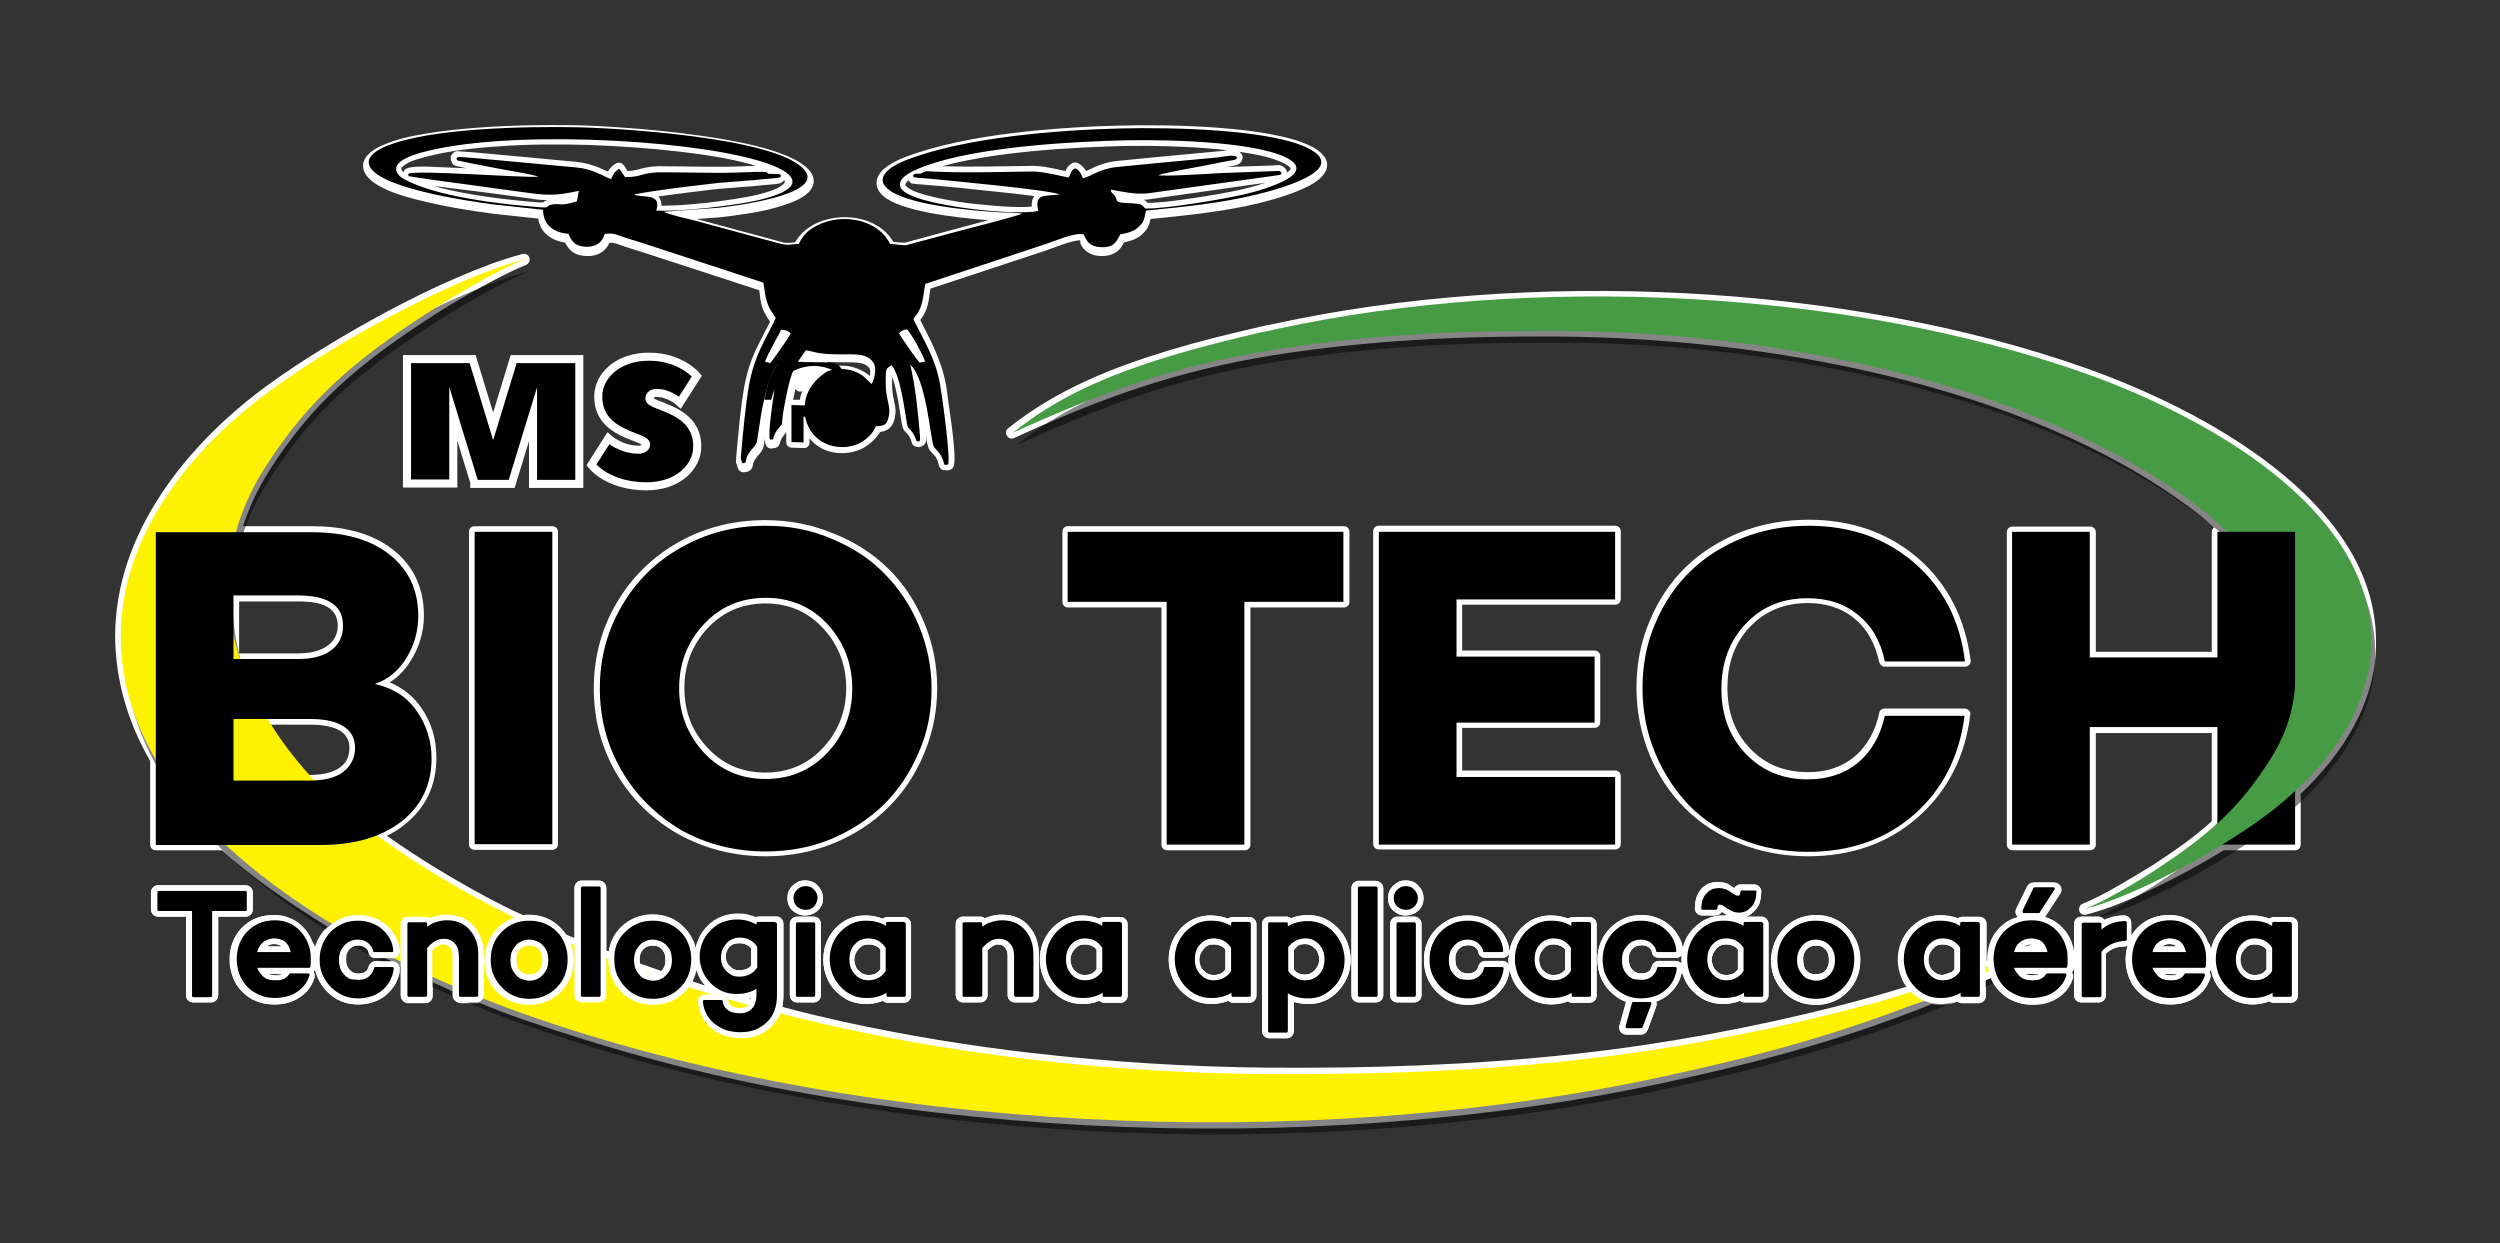 <?xml version="1.0" encoding="utf-8"?>
<!-- Generator: Adobe Illustrator 26.1.0, SVG Export Plug-In . SVG Version: 6.00 Build 0)  -->
<svg version="1.1" id="Layer_1" xmlns="http://www.w3.org/2000/svg" xmlns:xlink="http://www.w3.org/1999/xlink" x="0px" y="0px"
	 viewBox="0 0 621 308.8" style="enable-background:new 0 0 621 308.8;" xml:space="preserve">
<rect x="0" y="0" width="621" height="308.8" fill="#333333" stroke="none"/>
<style type="text/css">
	.st0{fill-rule:evenodd;clip-rule:evenodd;fill:#FFFFFF;}
	.st1{opacity:0.48;}
	.st2{fill-rule:evenodd;clip-rule:evenodd;}
	.st3{fill-rule:evenodd;clip-rule:evenodd;fill:#FFF200;}
	.st4{fill-rule:evenodd;clip-rule:evenodd;fill:#479B45;}
	.st5{fill:#000001;}
	.st6{fill-rule:evenodd;clip-rule:evenodd;fill:#000001;}
	.st7{stroke:#FFFFFF;stroke-width:2;stroke-miterlimit:10;}
</style>
<path class="st0" d="M319.7,42.9c0.4-0.3,0.9-0.8,0.9-1c-0.1-0.7-2.6-1.8-3.2-2c-2.8-1.1-6.1-1.7-9-2.1c-0.2,0-0.4-0.1-0.6-0.1
	c0.2,0.1,0.4,0.3,0.6,0.6c0.3,0.4,0.3,0.8,0.2,1.2c-0.4,1.5-1.7,1.6-2.9,1.8c-0.4,0.1-0.8,0.2-1.3,0.2l12-0.4
	c1.2-0.1,1.9-0.3,2.8,0.7C319.5,42.1,319.7,42.5,319.7,42.9 M304.9,37.3c-2.7-0.3-5.5-0.5-8.2-0.7c-7.3-0.4-14.7-0.5-21.9-0.2
	c-8.1,0.3-16.2,0.8-24.2,1.8c-4.2,0.5-8.4,1.2-12.6,2.1c-1.3,0.3-2.6,0.6-3.9,1c7.5,0.2,14.9,0,22.4-0.1c2.6,0,5.5,0.7,8.2,1.3
	c0-0.1,0.1-0.2,0.1-0.3c0.3-0.8,0.9-1.3,1.6-1.7c0.4-0.2,0.9-0.2,1.4,0c1,0.6,1.5,1.2,2,2c0.7-0.3,1.5-0.7,2.1-1
	c1.8-0.8,3.5-1.3,5.4-1.5c3.4-0.3,6.8-0.7,10.2-1l15-1.4C303.1,37.6,304,37.4,304.9,37.3z M225.7,44.8c-0.4,0.3-0.7,0.6-0.8,1
	c-0.1,0.6,1.6,1.4,2,1.6c2,0.9,4.5,1.4,6.6,1.9c3,0.6,6.1,1.1,9.1,1.4c3,0.3,6,0.6,9,0.7c1.4,0,3.2,0.1,4.7-0.1
	c-0.1-1,0.1-1.9,0.6-2.6c-3.2-0.4-6.4-0.8-9.6-1.1c-6.2-0.7-12.4-1.3-18.6-1.8c-0.4,0-0.8,0-1.2-0.1c-0.5-0.1-0.8,0-1.2-0.2
	C226,45.2,225.8,45,225.7,44.8z M107.7,46.2c8.4,2.4,19.7,3.6,26.5,4.1c0.2,0,0.5,0,0.7,0c0.3-0.3,0.6-0.4,1-0.6
	c-1.3,0-2.6-0.1-4.2-0.4c-3.5-0.5-6.9-0.9-10.4-1.4C116.8,47.3,112.3,46.8,107.7,46.2z M194.8,44.7c-0.6,1-1.9,1-2.9,1.1
	c-0.8,0.1-1.6,0.1-2.4,0.2c-1.5,0.2-3,0.3-4.6,0.4c-3,0.3-5.9,0.4-8.9,0.8c-4.1,0.5-8.3,1-12.5,1.6c0.6,0.6,0.8,1.4,0.8,2.3
	c1.3,0,2.6-0.1,3.8-0.1c2.4-0.1,4.9-0.4,7.3-0.6c2.4-0.3,4.9-0.6,7.3-1c1.8-0.3,3.7-0.6,5.4-1c1.8-0.5,4.7-1.2,6.2-2.4
	c0.2-0.2,0.8-0.5,0.6-0.9C195,44.9,194.9,44.8,194.8,44.7z M285.1,50.4c1.5,0,3-0.2,4.5-0.3c2.3-0.2,4.6-0.6,6.9-0.9
	c4-0.6,8.2-1.3,12.2-2.2c1.6-0.4,3.7-0.9,5.6-1.6l-28.8,4.1c-0.5,0.1-0.9,0.1-1.4,0.1C284.5,49.8,284.7,50,285.1,50.4z M115.9,41.8
	c-0.2,0-0.4-0.1-0.5-0.1c-0.4-0.1-0.9-0.2-1.3-0.3c-1.4-0.3-1.6-0.2-2.1-1.7c-0.2-0.6,0-1.1,0.4-1.5c0.3-0.3,0.4-0.5,0.9-0.6
	c0.3-0.1,0.7,0,1,0c0.5,0,0.9,0.1,1.4,0.1c0.9,0.1,1.7,0.1,2.6,0.2l24.9,2.3c1.9,0.2,3.7,0.7,5.5,1.4c0.7,0.3,1.5,0.7,2.3,1
	c0.5-0.8,1.1-1.5,2-2c0.6-0.3,1.3-0.2,1.7,0.2c0.5,0.5,0.8,1.1,1.2,1.7c1.2-0.1,2-0.2,3.3-0.6c2-0.5,3.8-0.7,5.8-0.6
	c6.5,0,13.1,0.3,19.6,0c1,0,2-0.1,3.1-0.1c-0.4-0.1-0.7-0.2-0.9-0.3c-5.7-1.6-11.8-2.5-17.7-3.2c-7.5-0.9-15.2-1.4-22.8-1.7
	c-7.7-0.2-15.4-0.2-23.1,0.4c-6.1,0.4-12.8,1.2-18.7,2.9c-1.5,0.4-3.2,1-4.4,2c-0.2,0.2-0.5,0.4-0.4,0.8c0.1,0.2,0.3,0.5,0.5,0.7
	c0.1-0.3,0.2-0.5,0.4-0.7c1-0.9,4.7-0.7,6-0.7C109.6,41.5,112.7,41.7,115.9,41.8z M175.8,156c-3.9,4.2-5.8,9.2-5.8,14.9
	s1.8,10.7,5.8,14.9c3.9,4.2,8.7,6.1,14.3,6.1c5.7,0,10.5-2,14.3-6.1c3.9-4.2,5.8-9.2,5.8-14.9s-1.9-10.7-5.8-14.9
	c-3.9-4.2-8.7-6.1-14.3-6.1S179.7,151.9,175.8,156z M59.4,192.5h17.3c2.5,0,5.7-0.3,7.8-1.9c1.6-1.2,2.3-2.8,2.3-4.8
	c0-1.8-0.7-3.2-2.2-4.2c-2.1-1.3-5.1-1.6-7.5-1.6H59.4V192.5z M59.4,162.3H74c2.5,0,5.4-0.4,7.5-2c1.6-1.2,2.4-2.9,2.4-4.9
	c0-5.4-5.6-6-9.8-6H59.4V162.3z M199.3,97.2c-0.3,0.1-0.7,0.1-1,0s-0.6-0.4-0.7-0.6c-0.2,0.7-0.3,1.4-0.5,2.3c0,0.1-0.1,0.3-0.1,0.4
	h1.7C198.8,98.5,199,97.8,199.3,97.2z M205.5,91.5c2.4-0.9,4.9-0.9,7.3,0c1.5,0.6,2.4,1.1,3.3,1.9c0.1-0.8,0.1-1.6-0.2-2
	c-0.9-1.3-2.8-1.3-4.2-1.4c-2.2,0-4.3,0-6.4-0.1c0.2,0.2,0.3,0.4,0.3,0.7C205.7,91,205.6,91.3,205.5,91.5z M268.3,59.7
	c-2.2,0-6.9,2-8.7,2.6l-28.5,9.4c-0.1,0.7-0.2,1.6-0.3,2.2c-0.2,1.5-0.6,3.1-1.4,4.4c-0.2,0.4-0.6,0.8-0.8,1.2
	c1.1,2.3,2.4,4.6,3.4,6.9c1.3,2.9,2.3,5.7,2.9,8.8c0.3,1.4,0.4,2.7,0.6,4.1c0.3,2.1,0.6,4.3,0.9,6.4c0.2,1.8,1.2,8.9,0.4,10.3
	c-0.2,0.5-0.7,0.7-1.2,0.8c-0.8,0-1.5,0.2-2.1-0.6c-0.3-0.4-0.3-0.9-0.5-1.4c-0.2-0.7-0.5-1.3-1-1.8s-1-1-1.3-1.6
	c-0.3-0.7-0.6-2.2-0.7-3.2c0,0.5,0.1,1.1,0,1.5c-0.2,0.7-0.5,0.9-1.1,1.2c-0.4,0.2-0.8,0.2-1.2,0.1c-0.6-0.2-1-0.3-1.2-1
	c-0.1-0.2-0.1-0.4-0.2-0.7c-0.2-0.5-0.5-1.1-0.9-1.5s-0.7-0.7-1-1.2c-0.3-0.6-0.5-2-0.6-2.7c-0.2-1.5-0.5-2.9-0.7-4.4
	c-0.3-1.5-0.8-4.1-1.5-6c0,0.4,0,0.7,0,0.9c-0.1,1.9,0.1,3.4,0.5,5.3c0.4,1.6,0.5,2.7,0.1,4.4c-0.6,2.2-1.7,2.9-3.6,3.2
	c-0.9,1.6-2.7,3.2-4.2,4c-2.3,1.2-5.2,1.6-7.8,1c-2.2-0.5-4.1-1.7-5.5-3.4v1c0,0.4-0.1,0.7-0.4,1c-0.3,0.3-0.6,0.4-1,0.4l-3-0.1
	c-0.8,0-1.4-0.6-1.4-1.4v-2.5c0,0-0.1,0.1-0.1,0.2c-0.5,0.6-1,1.2-1.3,2c-0.2,0.4-0.1,0.7-0.4,1.1c-0.4,0.7-1.1,0.7-1.8,0.8
	c-0.6,0.1-1.1-0.2-1.4-0.7c-0.2-0.4-0.3-1-0.3-1.8l-0.3,1.9v0.1c-0.4,1.7-2.1,2.5-2.6,4.2c-0.1,0.4-0.1,0.9-0.4,1.3
	c-0.4,0.7-1.1,0.8-1.8,0.9s-1.4-0.3-1.6-1l-0.4-1.2c0-0.1-0.1-0.3-0.1-0.4c0-0.5,0.1-0.9,0.1-1.4c0.5-5.7,1-11.7,2-17.4
	c0.6-3.2,1.5-6.1,2.9-9.1c1.1-2.3,2.3-4.6,3.5-6.9c-0.2-0.3-0.4-0.6-0.7-1c-0.5-0.8-0.9-1.6-1.2-2.4c-0.5-1.5-0.6-2.9-0.8-4.4
	l-28.5-9.3c-1.6-0.5-3.2-1-4.8-1.5c-1.8-0.6-2.3-1-3.9-1c-1,2.3-3.1,3.4-5.7,3.3c-2.7-0.1-4.2-1.1-5.3-3.3c-3.5-0.6-6.2-2.5-6.7-6
	l-11.1-1.2l0,0c-6.1-0.8-12.2-1.8-18.2-3.3c-3.7-0.9-14.6-3.6-14.2-8.9c0.2-2.3,2.8-4,4.8-4.8c3.3-1.5,7.1-2.3,10.7-2.9
	c4.3-0.7,8.8-1.2,13.2-1.5c7.9-0.6,15.9-0.7,23.8-0.6c4,0.1,8,0.3,12,0.6c5.9,0.4,11.9,1,17.8,1.8c6.8,0.9,24.1,3.4,28.6,8.9
	c1.8,2.2,1.1,4.5-1.1,6.1c-2,1.5-5,2.4-7.4,3.1c-2.8,0.8-5.7,1.3-8.6,1.7c-1.8,0.3-3.6,0.5-5.4,0.7l-5.6,0.4c0.1,0,0.3,0.1,0.4,0.1
	l20.7,5.6c1.3,0.4,2.3,0.2,3.4,0.1c1.2-2,2.4-3.1,4.6-4.4c6.3-3.4,16.1-2.2,19.8,4.3c0.4,0,0.9,0.1,1.3,0.1c0.4,0,1,0.1,1.5,0.1
	l12.2-3.3c2.9-0.8,5.7-1.5,8.6-2.3l0,0c-7.6-0.6-21.8-2.1-26.2-6.1c-2.2-2-2-4.5,0.1-6.5c1.5-1.3,3.6-2.4,5.5-3.1
	c8.2-3.1,17.6-4.8,26.3-5.9c9-1.1,18.1-1.7,27.1-1.9c11.7-0.3,37.7,0,47.7,5.3c2,1.1,4.3,2.9,3.5,5.5c-0.6,1.9-2.7,3.3-4.4,4.2
	c-3.7,1.9-8.5,3.3-12.5,4.3c-8.8,2.1-17.8,3-26.8,3.9c-0.4,1.6-0.6,2.4-2.1,3.8c-1.3,1.2-2.9,1.7-4.5,2c-0.4,0.8-0.8,1.5-1.5,2.1
	c-1.2,1-2.6,1.3-4.1,1.3c-1.6,0-3.2-0.5-4.3-1.7c-0.4-0.4-0.6-0.8-0.9-1.3C268.4,59.9,268.3,59.8,268.3,59.7z M449.2,129.1
	c10.2,0,19.5,2.9,27.3,9.6c7.6,6.7,11.7,15.3,13,25.3c0.1,0.4-0.1,0.8-0.3,1.1c-0.3,0.3-0.6,0.5-1.1,0.5h-19.9
	c-0.7,0-1.2-0.5-1.4-1.1c-0.9-4.2-2.7-8-6.1-10.8c-3.3-2.8-7.4-3.9-11.6-3.9c-5.6,0-10.5,1.8-14.4,5.9c-4,4.2-5.6,9.4-5.6,15.1
	c0,5.8,1.6,10.9,5.6,15.1c3.9,4.1,8.7,5.9,14.4,5.9c4.3,0,8.3-1.1,11.6-3.9c3.3-2.8,5.2-6.6,6.1-10.8c0.1-0.7,0.7-1.1,1.4-1.1H488
	c0.4,0,0.8,0.2,1.1,0.5c0.3,0.3,0.4,0.7,0.3,1.1c-1.2,10-5.4,18.7-13,25.4c-7.7,6.8-17.1,9.7-27.3,9.7c-5.8,0-11.4-1-16.8-3.1
	c-5.1-2-9.7-4.8-13.6-8.7c-3.9-3.8-6.8-8.3-8.9-13.3c-2.2-5.3-3.3-11-3.3-16.7c0-5.8,1-11.4,3.3-16.7c2.1-5,5-9.5,8.9-13.3
	s8.5-6.6,13.6-8.7C437.7,130.1,443.4,129.1,449.2,129.1z M310.6,150.9v58.9c0,0.8-0.6,1.4-1.4,1.4h-19.3c-0.8,0-1.4-0.6-1.4-1.4
	v-58.9h-23.2c-0.8,0-1.4-0.6-1.4-1.4v-17.4c0-0.8,0.6-1.4,1.4-1.4h68.5c0.8,0,1.4,0.6,1.4,1.4v17.4c0,0.8-0.6,1.4-1.4,1.4H310.6z
	 M363.2,150.3v11.3h32.9c0.8,0,1.4,0.6,1.4,1.4v16.4c0,0.8-0.6,1.4-1.4,1.4h-32.9v10.6h38c0.8,0,1.4,0.6,1.4,1.4v16.8
	c0,0.8-0.6,1.4-1.4,1.4h-58.7c-0.8,0-1.4-0.6-1.4-1.4V132c0-0.8,0.6-1.4,1.4-1.4h58.7c0.8,0,1.4,0.6,1.4,1.4v16.8
	c0,0.8-0.6,1.4-1.4,1.4h-38V150.3z M138.6,132.1v77.6c0,0.8-0.6,1.4-1.4,1.4h-19.3c-0.8,0-1.4-0.6-1.4-1.4v-77.6
	c0-0.8,0.6-1.4,1.4-1.4h19.3C138,130.7,138.6,131.3,138.6,132.1z M220.6,141.2c3.9,3.8,6.8,8.3,8.9,13.3c2.2,5.2,3.3,10.7,3.3,16.4
	s-1.1,11.2-3.3,16.4c-2.1,5-5,9.5-8.9,13.3c-3.9,3.9-8.5,6.8-13.6,8.9c-5.4,2.2-11,3.2-16.8,3.2c-7.7,0-15-1.8-21.7-5.5
	c-6.5-3.7-11.6-8.7-15.4-15.1c-3.8-6.5-5.6-13.6-5.6-21.1s1.8-14.6,5.6-21.1c3.7-6.4,8.9-11.5,15.4-15.2c6.7-3.8,14-5.5,21.7-5.5
	c5.8,0,11.5,1.1,16.8,3.3C212.1,134.5,216.7,137.4,220.6,141.2z M571.5,197.2v12.6c0,0.8-0.6,1.4-1.4,1.4h-17.7
	c-5.6,3.4-11.4,6.6-17.3,9.4c-5.3,2.6-11.1,5.1-16.9,6.6c-0.7,0.2-1.5-0.2-1.7-0.9s0.1-1.5,0.8-1.8c3-1.2,6.1-2.9,8.9-4.5
	c2.9-1.7,5.8-3.4,8.7-5.2c5-3.3,10-6.7,14.5-10.8v-21.9h-28.8v27.7c0,0.8-0.6,1.4-1.4,1.4h-19.3c-0.8,0-1.4-0.6-1.4-1.4v-77.6
	c0-0.8,0.6-1.4,1.4-1.4h19.3c0.8,0,1.4,0.6,1.4,1.4v29.7h28.8v-29.7c0-0.5,0.2-0.9,0.6-1.2c-1.9-1.7-3.9-3.4-6-4.9
	C502.3,95.2,438.3,84,387.3,83.6c-24-0.2-47.6,0.9-71.4,4.7c-11.1,1.8-21.9,4.4-32.6,7.9s-21.1,7.9-31.4,12.6
	c-0.7,0.3-1.4,0.1-1.8-0.6c-0.4-0.6-0.2-1.4,0.3-1.8c12-9.6,25.8-15.1,40.4-19.5c7.3-2.2,14.7-4,22.1-5.7c1.3-0.3,2.5-0.6,3.8-0.8
	C379.1,66.8,458,70.1,518.3,91.5c28.4,10.1,71.9,32.9,71.9,67.8C590.4,174.2,582,187.2,571.5,197.2z M431.7,240.8v-4.9
	c-0.3-0.4-0.6-0.7-1.1-0.9c-0.6-0.3-1.2-0.4-1.9-0.4c-1,0-1.7,0.3-2.4,1.1c-0.3,0.4-0.6,0.8-0.8,1.2c-0.2,0.5-0.3,1-0.3,1.5
	s0.1,1,0.3,1.5c0.2,0.5,0.4,0.9,0.8,1.2c0.3,0.3,0.6,0.6,1.1,0.8c0.4,0.2,0.9,0.3,1.3,0.3c0.6,0,1.3-0.1,1.9-0.4
	C431.1,241.5,431.4,241.2,431.7,240.8z M388.8,240.8v-4.9c-0.3-0.4-0.6-0.7-1.1-0.9c-0.6-0.3-1.2-0.4-1.9-0.4c-1,0-1.7,0.3-2.4,1.1
	c-0.3,0.4-0.6,0.8-0.8,1.2c-0.2,0.5-0.3,1-0.3,1.5s0.1,1,0.3,1.5c0.2,0.5,0.4,0.9,0.8,1.2c0.3,0.3,0.6,0.6,1.1,0.8
	c0.4,0.2,0.9,0.3,1.3,0.3c0.6,0,1.3-0.1,1.9-0.4C388.2,241.5,388.6,241.2,388.8,240.8z M563,240.8v-4.9c-0.3-0.4-0.6-0.7-1.1-0.9
	c-0.6-0.3-1.2-0.4-1.9-0.4c-1,0-1.7,0.3-2.4,1.1c-0.3,0.4-0.6,0.8-0.8,1.2c-0.2,0.5-0.3,1-0.3,1.5s0.1,1,0.3,1.5s0.4,0.9,0.8,1.2
	c0.3,0.3,0.6,0.6,1.1,0.8c0.4,0.2,0.9,0.3,1.3,0.3c0.6,0,1.3-0.1,1.9-0.4C562.4,241.5,562.7,241.2,563,240.8z M537.1,235.1h3.6
	c-0.2-0.2-0.4-0.3-0.6-0.4c-0.3-0.1-0.7-0.2-1.1-0.2c-0.4,0-0.8,0-1.2,0.2C537.6,234.8,537.3,234.9,537.1,235.1z M448.8,241.1
	c0.3,0.3,0.6,0.6,1,0.7c0.4,0.2,0.9,0.2,1.3,0.2s0.9-0.1,1.3-0.2c0.4-0.2,0.7-0.4,1-0.7s0.5-0.7,0.7-1.2s0.2-1,0.2-1.5
	s-0.1-1-0.2-1.5c-0.2-0.4-0.4-0.8-0.7-1.1c-0.3-0.3-0.6-0.6-1-0.7c-0.4-0.2-0.9-0.2-1.3-0.2c-0.5,0-0.9,0.1-1.3,0.2
	c-0.4,0.2-0.7,0.4-1,0.7s-0.5,0.7-0.7,1.1c-0.2,0.5-0.2,1-0.2,1.5s0.1,1,0.2,1.5C448.2,240.4,448.4,240.8,448.8,241.1z M321.4,235.9
	v4.9c0.3,0.4,0.6,0.7,1,0.9c0.6,0.3,1.2,0.4,1.8,0.4c0.4,0,0.9-0.1,1.3-0.3s0.8-0.5,1.1-0.8c0.3-0.4,0.6-0.8,0.8-1.2
	c0.2-0.5,0.3-1,0.3-1.5s-0.1-1-0.3-1.5c-0.2-0.5-0.4-0.9-0.8-1.2c-0.3-0.3-0.6-0.6-1.1-0.8c-0.4-0.2-0.9-0.3-1.3-0.3
	c-0.6,0-1.3,0.1-1.8,0.4C322,235.3,321.7,235.6,321.4,235.9z M304.4,240.8v-4.9c-0.3-0.4-0.6-0.7-1.1-0.9c-0.6-0.3-1.2-0.4-1.9-0.4
	c-1,0-1.7,0.3-2.4,1.1c-0.3,0.4-0.6,0.8-0.8,1.2c-0.2,0.5-0.3,1-0.3,1.5s0.1,1,0.3,1.5c0.2,0.5,0.4,0.9,0.8,1.2
	c0.3,0.3,0.6,0.6,1.1,0.8c0.4,0.2,0.9,0.3,1.3,0.3c0.6,0,1.3-0.1,1.9-0.4C303.8,241.5,304.1,241.2,304.4,240.8z M272.4,240.8v-4.9
	c-0.3-0.4-0.6-0.7-1.1-0.9c-0.6-0.3-1.2-0.4-1.9-0.4c-1,0-1.7,0.3-2.4,1.1c-0.3,0.4-0.6,0.8-0.8,1.2c-0.2,0.5-0.3,1-0.3,1.5
	s0.1,1,0.3,1.5c0.2,0.5,0.4,0.9,0.8,1.2c0.3,0.3,0.6,0.6,1.1,0.8c0.4,0.2,0.9,0.3,1.3,0.3c0.6,0,1.3-0.1,1.9-0.4
	C271.7,241.5,272.1,241.2,272.4,240.8z M218.7,240.8v-4.9c-0.3-0.4-0.6-0.7-1.1-0.9c-0.6-0.3-1.2-0.4-1.9-0.4c-1,0-1.7,0.3-2.4,1.1
	c-0.3,0.4-0.6,0.8-0.8,1.2c-0.2,0.5-0.3,1-0.3,1.5s0.1,1,0.3,1.5s0.4,0.9,0.8,1.2c0.3,0.3,0.6,0.6,1.1,0.8c0.4,0.2,0.9,0.3,1.3,0.3
	c0.6,0,1.3-0.1,1.9-0.4C218,241.5,218.4,241.2,218.7,240.8z M186.6,239.8v-4.2c-0.3-0.4-0.7-0.7-1.1-0.9c-0.6-0.3-1.2-0.4-1.9-0.4
	c-0.5,0-0.9,0.1-1.4,0.2c-0.4,0.2-0.7,0.4-1,0.7s-0.5,0.7-0.7,1.1c-0.2,0.5-0.2,1-0.2,1.5c0,0.4,0.1,0.8,0.2,1.1
	c0.2,0.4,0.4,0.8,0.8,1.1c0.3,0.3,0.6,0.6,1.1,0.8c0.4,0.2,0.9,0.2,1.3,0.2c0.7,0,1.3-0.1,1.9-0.4
	C186,240.5,186.3,240.2,186.6,239.8z M66.3,235.1h3.6c-0.2-0.2-0.4-0.3-0.6-0.4c-0.3-0.1-0.7-0.2-1.1-0.2s-0.8,0-1.2,0.2
	C66.7,234.8,66.5,234.9,66.3,235.1z M443.2,230.5c1-1,2.2-1.8,3.6-2.4c1.4-0.5,2.8-0.8,4.3-0.8c3,0,5.7,1,7.8,3.2
	c1,1,1.8,2.2,2.4,3.6c0.5,1.4,0.8,2.8,0.8,4.3c0,3.1-1,5.8-3.2,8c-1,1-2.2,1.9-3.6,2.4c-1.4,0.6-2.8,0.8-4.3,0.8c-3,0-5.7-1-7.9-3.2
	c-1-1-1.8-2.3-2.4-3.6c-0.5-1.4-0.8-2.9-0.8-4.4C440.1,235.3,441.1,232.7,443.2,230.5z M353.1,229.5v17.7c0,1-0.8,1.8-1.8,1.8h-4.2
	c-1,0-1.8-0.8-1.8-1.8v-17.7c0-1,0.8-1.8,1.8-1.8h4.2C352.3,227.7,353.1,228.5,353.1,229.5z M352.3,226.2c-0.9,0.8-1.9,1.2-3.1,1.2
	s-2.2-0.4-3.1-1.2s-1.3-1.9-1.3-3.1c0-1.2,0.4-2.3,1.3-3.1c0.4-0.4,0.9-0.7,1.4-1c0.5-0.2,1.1-0.3,1.7-0.3s1.1,0.1,1.7,0.3
	c0.5,0.2,1,0.5,1.4,1c0.9,0.9,1.3,1.9,1.3,3.1C353.6,224.3,353.2,225.4,352.3,226.2z M343.6,220.6v26.6c0,1-0.8,1.8-1.8,1.8h-4.3
	c-1,0-1.8-0.8-1.8-1.8v-26.6c0-1,0.8-1.8,1.8-1.8h4.3C342.8,218.9,343.6,219.7,343.6,220.6z M321.4,248.9v7.2c0,1-0.8,1.8-1.8,1.8
	h-4.3c-1,0-1.8-0.8-1.8-1.8v-26.6c0-1,0.8-1.8,1.8-1.8h4.3c0.4,0,0.8,0.1,1.1,0.4c0.3-0.1,0.5-0.2,0.8-0.3c1.1-0.3,2.2-0.5,3.4-0.5
	c2.9,0,5.4,1.1,7.5,3.3c1,1,1.8,2.2,2.3,3.6c0.5,1.3,0.8,2.8,0.8,4.2s-0.2,2.9-0.8,4.2c-0.5,1.3-1.3,2.5-2.3,3.6
	c-1,1-2.1,1.9-3.4,2.4c-1.3,0.6-2.7,0.8-4.1,0.8c-1.1,0-2.3-0.2-3.4-0.5H321.4z M305.1,248.6c-0.3,0.1-0.6,0.2-0.8,0.3
	c-1.1,0.3-2.2,0.5-3.4,0.5c-1.4,0-2.8-0.3-4.1-0.8c-1.3-0.6-2.4-1.4-3.4-2.4s-1.8-2.2-2.3-3.6c-0.5-1.3-0.8-2.8-0.8-4.2
	c0-3,1-5.6,3-7.8c1-1,2.1-1.9,3.4-2.4c1.3-0.6,2.7-0.8,4.1-0.8c1.1,0,2.3,0.2,3.4,0.5c0.3,0.1,0.6,0.2,0.8,0.3
	c0.3-0.2,0.7-0.4,1.1-0.4h4.2c1,0,1.8,0.8,1.8,1.8v17.7c0,1-0.8,1.8-1.8,1.8h-4.2C305.8,249,305.4,248.9,305.1,248.6z M273.1,248.6
	c-0.3,0.1-0.6,0.2-0.8,0.3c-1.1,0.3-2.2,0.5-3.4,0.5c-1.4,0-2.8-0.3-4.1-0.8c-1.3-0.6-2.4-1.4-3.4-2.4s-1.8-2.2-2.3-3.6
	c-0.5-1.3-0.8-2.8-0.8-4.2c0-3,1-5.6,3-7.8c1-1,2.1-1.9,3.4-2.4c1.3-0.6,2.7-0.8,4.1-0.8c1.1,0,2.3,0.2,3.4,0.5
	c0.3,0.1,0.6,0.2,0.8,0.3c0.3-0.2,0.7-0.4,1.1-0.4h4.2c1,0,1.8,0.8,1.8,1.8v17.7c0,1-0.8,1.8-1.8,1.8h-4.2
	C273.7,249,273.4,248.9,273.1,248.6z M245.3,236.1v11.1c0,1-0.8,1.8-1.8,1.8h-4.3c-1,0-1.8-0.8-1.8-1.8v-17.7c0-1,0.8-1.8,1.8-1.8
	h4.3c0.4,0,0.8,0.1,1.1,0.4c0.3-0.1,0.5-0.2,0.8-0.3c1.1-0.4,2.3-0.6,3.4-0.6c1.3,0,2.6,0.2,3.8,0.7s2.2,1.2,3,2.2
	c0.9,1,1.5,2.1,1.9,3.3c0.4,1.3,0.6,2.7,0.6,4v9.8c0,1-0.8,1.8-1.8,1.8h-4.2c-1,0-1.8-0.8-1.8-1.8v-9.5c0-0.8-0.1-1.8-0.7-2.4
	c-0.2-0.2-0.4-0.4-0.7-0.5s-0.7-0.2-1.1-0.2C246.9,234.7,246,235.3,245.3,236.1z M219.3,248.6c-0.3,0.1-0.6,0.2-0.8,0.3
	c-1.1,0.3-2.2,0.5-3.4,0.5c-1.4,0-2.8-0.3-4.1-0.8c-1.3-0.6-2.4-1.4-3.4-2.4s-1.8-2.2-2.3-3.6c-0.5-1.3-0.8-2.8-0.8-4.2
	c0-3,1-5.6,3-7.8c1-1,2.1-1.9,3.4-2.4c1.3-0.6,2.7-0.8,4.1-0.8c1.1,0,2.3,0.2,3.4,0.5c0.3,0.1,0.6,0.2,0.8,0.3
	c0.3-0.2,0.7-0.4,1.1-0.4h4.2c1,0,1.8,0.8,1.8,1.8v17.7c0,1-0.8,1.8-1.8,1.8h-4.2C220,249,219.6,248.9,219.3,248.6z M203.9,229.5
	v17.7c0,1-0.8,1.8-1.8,1.8H198c-1,0-1.8-0.8-1.8-1.8v-17.7c0-1,0.8-1.8,1.8-1.8h4.2C203.2,227.7,203.9,228.5,203.9,229.5z
	 M203.1,226.2c-0.9,0.8-1.9,1.2-3.1,1.2c-1.2,0-2.2-0.4-3.1-1.2c-0.9-0.8-1.3-1.9-1.3-3.1c0-1.2,0.4-2.3,1.3-3.1
	c0.4-0.4,0.9-0.7,1.4-1c0.5-0.2,1.1-0.3,1.7-0.3c0.6,0,1.1,0.1,1.7,0.3c0.5,0.2,1,0.5,1.4,1c0.9,0.9,1.3,1.9,1.3,3.1
	C204.5,224.3,204,225.4,203.1,226.2z M54.2,227.7v19.5c0,1-0.8,1.8-1.8,1.8H48c-1,0-1.8-0.8-1.8-1.8v-19.5h-6.9
	c-1,0-1.8-0.8-1.8-1.8v-4.2c0-1,0.8-1.8,1.8-1.8H61c1,0,1.8,0.8,1.8,1.8v4.2c0,1-0.8,1.8-1.8,1.8H54.2z M66.7,241.9
	c0.1,0.1,0.3,0.1,0.4,0.2c0.4,0.1,0.9,0.2,1.4,0.2s1,0,1.4-0.2c0.1,0,0.1-0.1,0.2-0.1L66.7,241.9L66.7,241.9z M537.5,241.9
	c0.1,0.1,0.3,0.1,0.4,0.2c0.4,0.1,0.9,0.2,1.4,0.2s1,0,1.4-0.2c0.1,0,0.1-0.1,0.2-0.1L537.5,241.9L537.5,241.9z M549.2,235.9
	c0.4-2,1.3-3.7,2.8-5.3c1-1,2.1-1.9,3.4-2.4c1.3-0.6,2.7-0.8,4.1-0.8c1.1,0,2.3,0.2,3.4,0.5c0.3,0.1,0.6,0.2,0.8,0.3
	c0.3-0.2,0.7-0.4,1.1-0.4h4.2c1,0,1.8,0.8,1.8,1.8v17.7c0,1-0.8,1.8-1.8,1.8h-4.2c-0.4,0-0.8-0.1-1.1-0.4c-0.3,0.1-0.6,0.2-0.8,0.3
	c-1.1,0.3-2.2,0.5-3.4,0.5c-1.4,0-2.8-0.3-4.1-0.8c-1.3-0.6-2.4-1.4-3.4-2.4s-1.8-2.2-2.3-3.6c-0.2-0.6-0.4-1.2-0.5-1.9
	c-0.1,0.2-0.2,0.4-0.4,0.6c0.2,0.3,0.3,0.6,0.3,1c0,0.2,0,0.4-0.1,0.6c-0.3,1-0.8,1.9-1.4,2.7c-0.6,0.8-1.4,1.5-2.3,2.1
	c-0.9,0.6-1.9,1-2.9,1.3c-1.1,0.3-2.2,0.4-3.3,0.4c-1.5,0-3-0.2-4.4-0.8c-1.4-0.5-2.5-1.3-3.6-2.4c-1-1-1.8-2.2-2.3-3.6
	c-0.5-1.4-0.8-2.8-0.8-4.3c0-1.2,0.2-2.4,0.5-3.5c-0.2,0.1-0.5,0.2-0.8,0.2l0,0c-1,0-2,0.2-2.9,0.6c-0.6,0.3-1.2,0.7-1.7,1.2v10.3
	c0,1-0.8,1.8-1.8,1.8H517c-1,0-1.8-0.8-1.8-1.8v-17.7c0-1,0.8-1.8,1.8-1.8h4.3c0.6,0,1.1,0.3,1.4,0.8c1.5-0.7,3.1-1.1,4.9-1.1
	c1,0,1.8,0.8,1.8,1.8v3.3c0.4-0.7,0.9-1.4,1.5-2c1-1,2.2-1.9,3.6-2.4c1.4-0.6,2.9-0.8,4.4-0.8c1.4,0,2.7,0.2,4,0.8
	c1.3,0.5,2.4,1.3,3.3,2.3c1,1,1.7,2.2,2.2,3.5C548.9,234.5,549.1,235.2,549.2,235.9z M374.9,236.8c-0.2,0.6-0.8,1-1.4,1.1
	c-0.1,0-0.1,0-0.2,0h-4.4c-0.9,0-1.6-0.6-1.7-1.5c-0.1-0.2-0.1-0.4-0.3-0.6c-0.1-0.2-0.3-0.4-0.5-0.5c-0.5-0.4-1.1-0.5-1.7-0.5
	c-0.4,0-0.9,0.1-1.3,0.2c-0.4,0.2-0.7,0.4-1,0.7s-0.5,0.7-0.7,1.1c-0.2,0.5-0.2,1-0.2,1.5s0.1,1,0.2,1.5c0.2,0.4,0.4,0.8,0.7,1.1
	c0.3,0.3,0.6,0.6,1,0.7c0.4,0.2,0.9,0.2,1.3,0.2c0.6,0,1.2-0.1,1.7-0.5c0.2-0.1,0.4-0.3,0.5-0.5s0.2-0.5,0.3-0.7
	c0.2-0.8,0.9-1.4,1.7-1.4h4.3c0.7,0,1.4,0.4,1.6,1.1c-0.1-0.5-0.1-1-0.1-1.5C374.8,237.9,374.8,237.3,374.9,236.8z M375,236
	c0.4-2,1.3-3.8,2.8-5.4c1-1,2.1-1.9,3.4-2.4c1.3-0.6,2.7-0.8,4.1-0.8c1.1,0,2.3,0.2,3.4,0.5c0.3,0.1,0.6,0.2,0.8,0.3
	c0.3-0.2,0.7-0.4,1.1-0.4h4.2c1,0,1.8,0.8,1.8,1.8v17.7c0,1-0.8,1.8-1.8,1.8h-4.2c-0.4,0-0.8-0.1-1.1-0.4c-0.3,0.1-0.6,0.2-0.8,0.3
	c-1.1,0.3-2.2,0.5-3.4,0.5c-1.4,0-2.8-0.3-4.1-0.8c-1.3-0.6-2.4-1.4-3.4-2.4s-1.8-2.2-2.3-3.6c-0.2-0.6-0.4-1.2-0.5-1.9
	c0,0.1,0,0.1,0,0.2c-0.2,1.2-0.5,2.3-1.1,3.4c-0.6,1.1-1.4,2-2.3,2.8s-2,1.4-3.2,1.8c-1.2,0.4-2.4,0.6-3.7,0.6
	c-1.5,0-2.9-0.2-4.3-0.8c-1.3-0.5-2.5-1.4-3.5-2.4s-1.8-2.2-2.4-3.6c-0.5-1.4-0.8-2.8-0.8-4.3c0-3,1-5.7,3.2-7.9
	c1-1,2.2-1.8,3.5-2.4c1.4-0.6,2.8-0.8,4.3-0.8c2.5,0,4.8,0.8,6.8,2.4c0.9,0.8,1.7,1.7,2.3,2.8c0.6,1.1,1,2.2,1.1,3.5
	C375,236,375,236,375,236z M432.6,228c-0.1,0-0.3,0-0.4,0c0.1,0,0.2,0.1,0.2,0.1C432.4,228.1,432.5,228,432.6,228z M417.7,237.3
	c-0.3,0.3-0.7,0.6-1.1,0.6c-0.1,0-0.1,0-0.2,0H412c-0.9,0-1.6-0.6-1.7-1.5c-0.1-0.2-0.1-0.5-0.3-0.6c-0.1-0.2-0.3-0.4-0.5-0.5
	c-0.5-0.4-1.1-0.5-1.7-0.5c-0.4,0-0.9,0.1-1.3,0.2c-0.4,0.2-0.7,0.4-1,0.7s-0.5,0.7-0.7,1.1c-0.2,0.5-0.2,1-0.2,1.5s0.1,1,0.2,1.5
	c0.2,0.4,0.4,0.8,0.7,1.1c0.3,0.3,0.6,0.6,1,0.7c0.4,0.2,0.9,0.2,1.3,0.2c0.6,0,1.2-0.1,1.7-0.5c0.2-0.1,0.4-0.3,0.5-0.5
	s0.2-0.5,0.3-0.7c0.2-0.8,0.9-1.4,1.7-1.4h4.3c0.5,0,1,0.3,1.4,0.6c0-0.4,0-0.7,0-1.1C417.7,238,417.7,237.6,417.7,237.3z
	 M418,235.4c0.5-1.8,1.3-3.4,2.7-4.8c1-1,2.1-1.9,3.4-2.4c1.3-0.6,2.7-0.8,4.1-0.8c0.3,0,0.7,0,1,0c-0.1,0-0.2-0.1-0.3-0.2
	c0,0,0,0-0.1,0l-1.1-0.7c-0.3,0.5-0.9,0.9-1.5,0.9h-3.4c-1,0-1.8-0.8-1.8-1.8c0-0.6,0.1-1.3,0.2-1.9l0,0l0,0
	c0.1-0.6,0.3-1.1,0.6-1.7c0.3-0.5,0.6-1,1-1.4s0.9-0.7,1.4-1c0.4-0.2,0.9-0.3,1.3-0.4c0.5-0.1,0.9-0.1,1.4-0.1s1,0.1,1.5,0.2
	c0.5,0.1,0.9,0.3,1.3,0.6l0,0l1.1,0.7c0.3-0.5,0.9-0.9,1.5-0.9h3.4c1,0,1.8,0.8,1.8,1.8c0,0.6-0.1,1.3-0.2,1.9
	c-0.1,0.6-0.3,1.2-0.6,1.7c-0.3,0.5-0.6,0.9-1,1.3c-0.4,0.4-0.8,0.7-1.3,1c-0.2,0.1-0.5,0.2-0.8,0.3h3.9c1,0,1.8,0.8,1.8,1.8v17.7
	c0,1-0.8,1.8-1.8,1.8h-4.2c-0.4,0-0.8-0.1-1.1-0.4c-0.3,0.1-0.6,0.2-0.8,0.3c-1.1,0.3-2.2,0.5-3.4,0.5c-1.4,0-2.8-0.3-4.1-0.8
	c-1.3-0.6-2.4-1.4-3.4-2.4s-1.8-2.2-2.3-3.6c-0.2-0.4-0.3-0.8-0.4-1.3c-0.2,1-0.5,2-1,2.9c-0.6,1.1-1.4,2-2.3,2.8s-2,1.4-3.1,1.8
	c0,0.2,0.1,0.3,0.1,0.5s0,0.5-0.1,0.7l-2.1,5.8c-0.3,0.7-0.9,1.2-1.7,1.2H404c-1,0-1.8-0.8-1.8-1.8c0-0.2,0-0.4,0.1-0.5l1.6-5.8l0,0
	c-0.1-0.1-0.3-0.1-0.4-0.2c-1.3-0.5-2.5-1.4-3.5-2.4s-1.8-2.2-2.4-3.6c-0.5-1.4-0.8-2.8-0.8-4.3c0-3,1-5.7,3.2-7.9
	c1-1,2.2-1.8,3.5-2.4c1.4-0.6,2.8-0.8,4.3-0.8c2.5,0,4.8,0.8,6.8,2.4c0.9,0.8,1.7,1.7,2.3,2.8C417.5,233.4,417.8,234.4,418,235.4z
	 M503.1,241.9c0.1,0.1,0.3,0.1,0.4,0.2c0.4,0.1,0.9,0.2,1.4,0.2s1,0,1.4-0.2c0.1,0,0.1-0.1,0.2-0.1L503.1,241.9L503.1,241.9z
	 M97.3,238.8c-0.6-0.3-1.2-0.6-1.8-0.9h-2.2c-0.9,0-1.6-0.6-1.7-1.5c-0.1-0.2-0.1-0.5-0.3-0.6c-0.1-0.1-0.1-0.2-0.2-0.2
	c-0.4-0.2-0.8-0.5-1.2-0.7c-0.2-0.1-0.5-0.1-0.7-0.1c-0.4,0-0.9,0.1-1.3,0.2c-0.4,0.2-0.7,0.4-1,0.7s-0.5,0.7-0.7,1.1
	c-0.2,0.5-0.2,1-0.2,1.5s0.1,1,0.2,1.5c0.2,0.4,0.4,0.8,0.7,1.1c0.3,0.3,0.6,0.6,1,0.7c0.4,0.2,0.9,0.2,1.3,0.2
	c0.6,0,1.2-0.1,1.7-0.5c0.2-0.1,0.4-0.3,0.5-0.5s0.2-0.5,0.3-0.7c0.2-0.8,0.9-1.4,1.7-1.4L97.3,238.8z M503.2,235.1l0.9-0.3l0.5-0.2
	c-0.4,0-0.8,0.1-1.1,0.2c-0.2,0.1-0.5,0.2-0.7,0.4L503.2,235.1L503.2,235.1z M482.8,242.1c0.7-0.2,1.4-0.5,2.1-0.7
	c0.2-0.2,0.4-0.4,0.6-0.6v-4.9c-0.3-0.4-0.6-0.7-1.1-0.9c-0.6-0.3-1.2-0.4-1.9-0.4c-1,0-1.7,0.3-2.4,1.1c-0.3,0.4-0.6,0.8-0.8,1.2
	c-0.2,0.5-0.3,1-0.3,1.5s0.1,1,0.3,1.5c0.2,0.5,0.4,0.9,0.8,1.2c0.3,0.3,0.6,0.6,1.1,0.8c0.4,0.2,0.9,0.3,1.3,0.3
	C482.6,242.1,482.7,242.1,482.8,242.1z M186.1,248.1l0.5,0.1c0-0.1,0-0.2,0-0.3h-0.1C186.3,248,186.2,248,186.1,248.1z M171.8,243.7
	c1.1,0.4,2.2,0.7,3.3,1.1c-0.8-0.9-1.4-1.8-1.8-2.9c-0.2-0.5-0.3-0.9-0.5-1.4C172.7,241.6,172.4,242.7,171.8,243.7z M158.9,239.3
	c1.8,0.6,3.6,1.3,5.4,1.9l0.1-0.1c0.3-0.3,0.5-0.7,0.7-1.2s0.2-1,0.2-1.5s-0.1-1-0.2-1.5c-0.2-0.4-0.4-0.8-0.7-1.1s-0.6-0.6-1-0.7
	c-0.4-0.2-0.9-0.2-1.3-0.2c-0.5,0-0.9,0.1-1.3,0.2c-0.4,0.2-0.7,0.4-1,0.7s-0.5,0.7-0.7,1.1c-0.2,0.5-0.2,1-0.2,1.5
	C158.9,238.7,158.9,239,158.9,239.3z M55.2,211.2H38.7c-0.8,0-1.4-0.6-1.4-1.4V189c-5.5-9.5-8.6-19.8-8.7-30.9
	c0-25.6,17.7-47.5,37.3-62c4.5-3.3,9.2-6.4,13.9-9.3c5.5-3.4,11.1-6.6,16.7-9.6c5.7-3,11.5-5.9,17.4-8.4c5.1-2.2,10.5-4.3,15.9-5.7
	c0.7-0.2,1.5,0.2,1.7,0.9s-0.1,1.5-0.8,1.8c-4.3,1.7-8.6,4.1-12.6,6.3c-4.1,2.3-8.3,4.8-12.2,7.4c-16.5,10.8-28.3,20.5-39,37.4
	c-2.7,4.3-5,8.9-6.5,13.8h16.8c7.2,0,14.7,1.3,20.5,5.9c5.2,4.1,7.6,9.7,7.6,16.3c0,4-1.1,7.7-3.2,11.1c-1.4,2.3-3.2,4.2-5.3,5.5
	c3.1,1.3,5.7,3.3,7.7,6.1c2.7,3.8,3.9,8,3.9,12.6c0,6.8-2.6,12.5-8,16.7c-1.3,1.1-2.8,2-4.3,2.7c7.9,5.6,16.2,10.6,24.7,15.2
	c2.9,1.5,5.9,3.1,9.1,4.5c0.5-0.1,0.9-0.1,1.4-0.1c3,0,5.7,1,7.8,3.2c0.5,0.5,1,1.1,1.4,1.7c0.7,0.3,1.5,0.6,2.2,0.9v-12.5
	c0-1,0.8-1.8,1.8-1.8h4.3c1,0,1.8,0.8,1.8,1.8v15.6l0.6,0.2c0.3-2.3,1.3-4.3,3-6c1-1,2.2-1.8,3.6-2.4c1.4-0.5,2.8-0.8,4.3-0.8
	c3,0,5.7,1,7.8,3.2c1,1,1.8,2.2,2.4,3.6c0.2,0.5,0.4,1.1,0.5,1.6c0.1-0.7,0.3-1.3,0.6-2c0.5-1.3,1.3-2.5,2.3-3.5s2.1-1.8,3.4-2.3
	c1.3-0.5,2.7-0.8,4.1-0.8c1.2,0,2.3,0.1,3.4,0.5c0.4,0.1,0.7,0.2,1.1,0.4c0.3-0.1,0.5-0.2,0.9-0.2h4.2c1,0,1.8,0.8,1.8,1.8v17.7
	c0,1-0.1,2-0.3,3c5.2,1.4,10.3,2.6,15.2,3.7c15.6,3.4,31.4,6,47.2,7.8c19.2,2.2,38.6,3.4,57.9,3.6c25.6,0.2,51.1-0.6,76.5-3.4
	c22-2.4,43.6-6.4,65-11.8c5.9-1.5,11.9-3.2,17.8-5c-0.6-0.8-1-1.6-1.4-2.5c-0.5-1.3-0.8-2.8-0.8-4.2c0-3,1-5.6,3-7.8
	c1-1,2.1-1.9,3.4-2.4c1.3-0.6,2.7-0.8,4.1-0.8c1.1,0,2.3,0.2,3.4,0.5c0.3,0.1,0.6,0.2,0.8,0.3c0.3-0.2,0.7-0.4,1.1-0.4h4.2
	c1,0,1.8,0.8,1.8,1.8v9.2l0.6-0.2v-0.1c0-3,0.9-5.7,3-7.9c1-1,2.2-1.9,3.6-2.4c0.3-0.1,0.7-0.2,1-0.3c-0.3-0.3-0.6-0.8-0.6-1.3
	c0-0.3,0.1-0.6,0.2-0.8l2.7-5.5c0.3-0.6,0.9-1,1.6-1h4.7c1,0,1.8,0.8,1.8,1.8c0,0.4-0.1,0.7-0.3,1l-3.6,5.5
	c-0.1,0.1-0.1,0.2-0.2,0.3c0.4,0.1,0.7,0.2,1.1,0.4c1.3,0.5,2.4,1.3,3.3,2.3c1,1,1.7,2.2,2.2,3.5s0.7,2.7,0.7,4.1v0.1
	c0,0.7,0,1.5-0.1,2.3c-0.1,0.4-0.2,0.7-0.5,1c0.2,0.3,0.3,0.6,0.3,1c0,0.2,0,0.4-0.1,0.6c-0.3,1-0.8,1.9-1.4,2.7
	c-0.6,0.8-1.4,1.5-2.3,2.1c-0.9,0.6-1.9,1-2.9,1.3c-1.1,0.3-2.2,0.4-3.3,0.4c-1.5,0-3-0.2-4.4-0.8c-1.4-0.5-2.5-1.3-3.6-2.4
	c-1-1-1.8-2.2-2.3-3.5c-0.5,0.2-0.9,0.4-1.4,0.6v3.9c0,1-0.8,1.8-1.8,1.8h-4.2c-0.4,0-0.8-0.1-1.1-0.4c-0.3,0.1-0.6,0.2-0.8,0.3
	c-1.1,0.3-2.2,0.5-3.4,0.5c-0.7,0-1.4-0.1-2.1-0.2c-10,4-20.1,7.5-30.4,10.5c-11.8,3.5-23.9,6.4-35.9,9c-23.1,5-46.6,8.2-70.2,9.9
	c-24.5,1.8-49.2,2-73.8,0.7c-24.4-1.3-48.8-4.1-72.8-8.5c-23.3-4.3-44.5-10.1-66.7-17.7c-3.5-1.2-7.2-2.6-11-4.2
	c-0.1,0-0.3,0.1-0.4,0.1h-4.2c-1,0-1.8-0.8-1.8-1.8v-1c-1.7-0.8-3.4-1.6-5.2-2.4v3.4c0,1-0.8,1.8-1.8,1.8h-4.3c-1,0-1.8-0.8-1.8-1.8
	V240l-0.4-0.2c0.1,0.2,0.2,0.5,0.2,0.8c0,0.1,0,0.2,0,0.3c-0.2,1.2-0.5,2.3-1.1,3.4c-0.6,1.1-1.4,2-2.3,2.8s-2,1.4-3.2,1.8
	c-1.2,0.4-2.4,0.6-3.7,0.6c-1.5,0-2.9-0.2-4.3-0.8c-1.3-0.5-2.5-1.4-3.5-2.4s-1.8-2.2-2.4-3.6c-0.3-0.6-0.4-1.3-0.6-1.9
	c-0.1,0.2-0.2,0.4-0.4,0.6c0.2,0.3,0.3,0.6,0.3,1c0,0.2,0,0.4-0.1,0.6c-0.3,1-0.8,1.9-1.4,2.7s-1.4,1.5-2.3,2.1s-1.9,1-2.9,1.3
	c-1.1,0.3-2.2,0.4-3.3,0.4c-1.5,0-3-0.2-4.4-0.8c-1.4-0.5-2.5-1.3-3.6-2.4c-1-1-1.8-2.2-2.3-3.6c-0.5-1.4-0.8-2.8-0.8-4.3
	c0-3,0.9-5.7,3-7.9c1-1,2.2-1.9,3.6-2.4c1.4-0.6,2.9-0.8,4.4-0.8c1.4,0,2.7,0.2,4,0.8c1.3,0.5,2.4,1.3,3.3,2.3c1,1,1.7,2.2,2.2,3.5
	c0.2,0.7,0.4,1.3,0.5,2c0.4-2,1.4-3.8,2.9-5.4c0.1-0.1,0.2-0.2,0.4-0.3C71.3,224,61.9,217.4,55.2,211.2z"/>
<g>
	<g class="st1">
		<path class="st2" d="M31,161.1c0,47.1,58.7,79,100,93.7c83.4,29.6,194.3,34.9,283.2,15.6c25.9-5.6,46.3-11.3,70.2-21.1
			c7.2-3,14.8-7.5,20.8-9.8c-2.3,0.5-28.5,9.9-38.1,12.5c-53.3,14.3-96.4,18.1-151.7,17.8c-74.5-0.5-164.1-17.3-222-60.2
			c-27.7-20.5-48.3-56.4-26.6-90.4c11.1-17.5,23-27.1,39.5-37.9c6.4-4.2,18.1-11.1,25.1-13.9c-18.9,5-48,21.3-63.5,32.8
			C53.6,110.6,31,132.3,31,161.1"/>
	</g>
	<g>
		<path class="st3" d="M30,158.1c0,47.1,58.7,79,100,93.7c83.4,29.6,194.3,34.9,283.2,15.6c25.9-5.6,46.3-11.3,70.2-21.1
			c7.2-3,14.8-7.5,20.8-9.8c-2.3,0.5-28.5,9.9-38.1,12.5c-53.3,14.3-96.4,18.1-151.7,17.8c-74.5-0.5-164.1-17.3-222-60.2
			c-27.7-20.5-48.3-56.4-26.6-90.4c11.1-17.5,23-27.1,39.5-37.9c6.4-4.2,18.1-11.1,25.1-13.9c-18.9,5-48,21.3-63.5,32.8
			C52.6,107.6,30,129.3,30,158.1"/>
	</g>
</g>
<g>
	<g class="st1">
		<path class="st2" d="M590,162.3c0-33.4-41.7-56.1-70.9-66.5c-59.2-21-137.8-24.8-200.8-11.1c-1.3,0.3-2.6,0.6-3.8,0.8
			c-7.8,1.8-15,3.6-22,5.7c-17.8,5.3-29.7,11.1-39.9,19.3c22.7-10.2,39.9-16.6,64.3-20.6c23.1-3.8,45.4-4.9,71.6-4.8
			c52.9,0.3,116.4,12.3,157.5,42.7c19.6,14.5,34.2,40,18.9,64.1c-7.9,12.4-16.3,19.2-28,26.9c-4.5,3-12.8,7.9-17.8,9.9
			c13.4-3.5,34-15.1,45-23.3C573.9,198.1,590,182.7,590,162.3"/>
	</g>
	<g>
		<path class="st4" d="M589,159.3c0-33.4-41.7-56.1-70.9-66.5c-59.2-21-137.8-24.8-200.8-11.1c-1.3,0.3-2.6,0.6-3.8,0.8
			c-7.8,1.8-15,3.6-22,5.7c-17.8,5.3-29.7,11.1-39.9,19.3C274.1,97.3,291.3,91,315.7,87c23.1-3.8,45.4-4.9,71.6-4.8
			c52.9,0.3,116.4,12.3,157.5,42.7c19.6,14.5,34.2,40,18.9,64.1c-7.9,12.4-16.3,19.2-28,26.9c-4.5,3-12.8,7.9-17.8,9.9
			c13.4-3.5,34-15.1,45-23.3C572.9,195.1,589,179.7,589,159.3"/>
	</g>
</g>
<polygon class="st5" points="499.8,209.8 499.8,132.1 519.1,132.1 519.1,163.3 550.8,163.3 550.8,132.1 570.1,132.1 570.1,209.8 
	550.8,209.8 550.8,180.6 519.1,180.6 519.1,209.8 "/>
<path class="st4" d="M570.1,169.9c-0.3,6.3-2.3,12.8-6.4,19.1c-4.1,6.4-8.2,11.3-12.9,15.6l-0.9,1.1l0.6,4.7l1.5-0.6
	c4.1-2.5,7.9-5,10.9-7.3c2.2-1.6,4.6-3.6,7.1-5.9l1.4-2.4l1.1-31.9L570.1,169.9z"/>
<path class="st5" d="M411.2,187.2c-2.1-5-3.2-10.4-3.2-16.2s1-11.2,3.2-16.2c2.1-5,5-9.3,8.6-12.8c3.6-3.6,8-6.3,13.1-8.4
	c5.1-2,10.5-3,16.3-3c10.5,0,19.3,3.1,26.4,9.3s11.3,14.3,12.5,24.4h-19.9c-1-4.9-3.2-8.8-6.6-11.5c-3.3-2.8-7.5-4.2-12.6-4.2
	c-6.3,0-11.4,2.1-15.4,6.4c-4,4.2-6,9.6-6,16.1s2,11.9,6,16.1c4,4.2,9.1,6.4,15.4,6.4c5,0,9.2-1.4,12.6-4.2
	c3.3-2.8,5.5-6.7,6.6-11.6H488c-1.3,10.1-5.4,18.2-12.5,24.5c-7.1,6.2-15.9,9.3-26.4,9.3c-5.8,0-11.2-1-16.3-3
	c-5.1-2-9.5-4.8-13.1-8.4C416.1,196.4,413.3,192.2,411.2,187.2"/>
<polygon class="st5" points="342.5,209.8 342.5,132.1 401.2,132.1 401.2,148.9 361.8,148.9 361.8,163.1 396.1,163.1 396.1,179.5 
	361.8,179.5 361.8,193 401.2,193 401.2,209.8 "/>
<polygon class="st5" points="265.2,149.5 265.2,132.1 333.7,132.1 333.7,149.5 309.1,149.5 309.1,209.8 289.8,209.8 289.8,149.5 "/>
<path class="st5" d="M174.8,155.1c-4.1,4.4-6.1,9.7-6.1,15.9s2.1,11.5,6.1,15.9c4.1,4.4,9.2,6.6,15.4,6.6c6.1,0,11.3-2.2,15.4-6.6
	c4.1-4.4,6.1-9.7,6.1-15.9s-2.1-11.5-6.1-15.9c-4.1-4.4-9.2-6.6-15.4-6.6S178.9,150.7,174.8,155.1 M154.4,191.4
	c-3.6-6.2-5.4-13-5.4-20.4s1.8-14.2,5.4-20.4c3.6-6.2,8.5-11.1,14.8-14.6c6.3-3.6,13.3-5.4,21-5.4c5.8,0,11.2,1,16.3,3.2
	c5.1,2.1,9.5,4.9,13.1,8.6c3.6,3.6,6.5,7.9,8.6,12.9s3.2,10.3,3.2,15.8c0,5.6-1,10.9-3.2,15.8c-2.1,5-5,9.3-8.6,12.9
	c-3.7,3.6-8,6.4-13.1,8.6c-5.1,2.1-10.5,3.1-16.3,3.1c-7.7,0-14.7-1.8-21-5.3C162.9,202.4,158,197.6,154.4,191.4z"/>
<rect x="117.9" y="132.1" class="st5" width="19.3" height="77.6"/>
<path class="st5" d="M58,163.7h16c3.6,0,6.3-0.7,8.3-2.2s2.9-3.5,2.9-6.1c0-5-3.7-7.5-11.3-7.5H58V163.7z M58,193.9h18.7
	c3.8,0,6.7-0.7,8.6-2.2s2.9-3.5,2.9-5.9s-1-4.2-2.9-5.4s-4.6-1.8-8.2-1.8H58V193.9z M38.7,209.8v-77.6h38.5c8.4,0,14.9,1.8,19.6,5.6
	c4.7,3.7,7.1,8.8,7.1,15.2c0,3.7-1,7.2-2.9,10.4c-2,3.2-4.6,5.4-7.9,6.5c4.5,1,8,3.2,10.4,6.7c2.4,3.4,3.7,7.4,3.7,11.8
	c0,6.5-2.5,11.7-7.4,15.6c-5,3.9-11.7,5.9-20.3,5.9H38.7V209.8z"/>
<path class="st2" d="M191.7,95.8c1.2-2.1,3.1-3.9,5.4-4.9c-0.5-0.1-1-0.1-1.5-0.2c-0.4-0.1-0.8-0.2-1.2-0.3
	C193,92.4,192.3,93.8,191.7,95.8"/>
<path class="st2" d="M189.9,99.3h1.7c0.7-3.6,3.2-6.4,6.7-7.7c2.5-0.9,5-0.9,7.5-0.1c1.5,0.6,2.4,1.1,3.3,1.9c0.1-0.8,0.1-1.6-0.2-2
	c-0.9-1.3-2.8-1.3-4.2-1.4c-3.1-0.1-5.8,0.1-8.9-0.4c-0.6-0.1-1.2-0.3-1.8-0.5c-2.5,3.5-3,4.9-4,9.6C189.9,99,189.9,99.1,189.9,99.3
	"/>
<path class="st6" d="M190,89.8l1.3,0.4c0.6-0.6,4.9-6.7,5.1-7.4c-0.6-0.6-1.3-0.9-2.4-0.9c-0.4,1.2-1.4,2.5-2,3.9
	C191.2,87.2,190.6,88.4,190,89.8 M223.3,82.8c0.6,1,4.5,6.8,5.2,7.3l1.3-0.3c-0.5-1.6-3.5-7.1-4.5-8
	C224.4,81.9,223.8,82.2,223.3,82.8z M143.3,50l0.5-2.6c-5.1,1.1-7.2,1.2-11.9,0.6c-3.4-0.5-7-0.9-10.3-1.4
	c-6.1-0.9-13.2-1.7-19.2-2.7c-1.1-0.2-0.8,0.1-1-0.7c1.2-1.1,28.3,1,32.4,0.7c-2.4-0.8-7.5-1.5-10.4-2.1c-1.7-0.3-3.5-0.7-5.2-1
	c-0.9-0.2-1.6-0.3-2.5-0.5c-0.4-0.1-0.9-0.2-1.3-0.3c-1.1-0.2-0.8,0-1-0.7c0.5-0.4,0-0.3,1-0.3c0.3,0,0.9,0.1,1.3,0.1
	c0.9,0.1,1.7,0.1,2.6,0.2l24.9,2.3c4.2,0.4,6.4,2.1,8.6,2.9c0.5-1.2,0.9-1.9,2-2.6c0.6,0.6,0.9,1.4,1.5,2.1c4.6,0,3.8-1.3,9.8-1.2
	c6.6,0,13,0.3,19.7,0c9-0.4,4,0.4,7,0.4c0.3,0,0.8,0,1.2,0c1,0.1,0.6-0.1,1,0.5c-0.2,0.3,0.3,0.4-1.9,0.6c-0.8,0.1-1.6,0.1-2.4,0.2
	c-1.5,0.2-3,0.3-4.6,0.4c-2.9,0.3-6,0.4-8.9,0.8c-5.9,0.7-12.9,1.5-18.7,2.6c1.6,1,7.1-0.6,5.5,4c5.4,0.4,20.5-1.3,25.9-2.7
	c13.4-3.3,7.8-7.5-1.6-10c-18.4-5.1-62.6-7.4-83-1.6c-1.8,0.5-3.6,1.2-4.9,2.2c-1.9,1.5-0.8,3.3,0.8,4.2c7.7,4.4,24.3,6.4,34.2,7.1
	c2.3,0.2,1-0.4,2.8-0.7C139.7,50.4,138.8,51.4,143.3,50z M199.9,100.7h-0.3l-3-0.1v2.8v6.4l3,0.1v-6.4h0.4c0.6,3.4,3,6.4,6.9,7.3
	c2.2,0.5,4.7,0.3,6.8-0.8c1.4-0.7,3.5-2.7,3.8-4.1c2.2-0.1,2.8-0.4,3.2-2.2c0.8-3-0.8-3.9-0.7-9.4c0.1-2.8-0.1-2.6,1.5-3.6
	c2.6,3.3,3.5,14.3,4,15.3c0.4,0.8,1,0.7,1.9,2.8c0.4,1,0,0.6,0.7,0.9c0.5-0.3,0.5,0,0.4-1.8c-0.5-5.6-1.1-12-2.4-17.3
	c4,3.4,5.1,18.9,5.8,20.2c0.5,1,1.6,1.4,2.4,3.6c0.4,1.2-0.1,1.1,1.2,1c0.7-1.4-1.5-17.3-2-20c-1.2-6.6-4-10.7-6.6-16.1
	c0.3-0.7,0.8-1,1.2-1.8c1.4-2.3,1.3-5.6,1.8-7l29.3-9.7c2.6-0.8,7.6-3.1,9.9-2.6c0.6,0.4,0.6,3.1,4.5,3.2c3.2,0.1,3.7-1.4,4.7-3.2
	c1.8-0.3,3.3-0.7,4.5-1.8c1.5-1.4,1.4-2.1,1.8-3.7l0.1-0.4c9.2-0.9,18.5-1.8,27.5-4c5.3-1.3,22.9-6,13.1-11.3
	c-9.2-4.9-34-5.4-46.9-5.1c-15.9,0.4-38.4,2.2-52.9,7.7c-3,1.1-8.7,4-5.1,7.2c4.4,4.1,20.8,5.5,27.4,5.9c1.2,0.1,5.2,0.1,6.1,0.4
	c-2.9,1-12.6,3.5-16.5,4.5l-12.3,3.3c-0.9,0.1-2.8-0.3-4-0.3c-2.9-6.1-12-7.9-18.3-4.5c-2.4,1.3-3.3,2.4-4.4,4.5
	c-2.1,0-2.5,0.5-4.7-0.1L173,54.9c-2.6-0.7-5.9-1.3-8.2-2.3l13.7-1c2.9-0.3,26.4-3.1,21.4-9.3c-6.6-8.3-48.1-10.6-57.3-10.7
	c-11.2-0.2-36.3,0.1-47.1,4.9c-1.7,0.7-3.8,2.1-3.9,3.6c-0.5,6.3,25,9.9,31.1,10.7l12.2,1.3c0,4,2.9,5.7,6.3,6
	c0.9,2.1,1.9,3.1,4.3,3.2c2.8,0.1,4.2-1.3,4.7-3.2c2.7-0.3,3,0.3,5.3,1c1.6,0.5,3.3,1,4.8,1.5l29.3,9.6c0.4,1.7,0.3,3.1,1,5
	c0.6,1.9,1.4,2.5,2.1,3.8c-2.7,5.7-5.2,9.1-6.6,16.4c-0.9,5.1-1.5,11.8-2,17.2c0,0.3-0.1,0.9-0.1,1.3l0.4,1.2c1.1-0.2,0.7-0.1,1-1.2
	c0.6-2,2.3-2.9,2.6-4.1l1.1-7.1c0.7-3.8,2.2-10.6,4.4-12.6c-0.4,2.5-3.1,17.5-2.2,19.1c1.1-0.1,0.6,0,1-1c0.3-0.9,0.9-1.6,1.5-2.3
	c0.6-0.7,0.4-0.3,0.5-1.5c0.2-2.2,0.7-4.4,1.1-6.5c1.2-5.8,2-7.1,4.8-10.9c0.8,0.1,1.7,0.4,2.7,0.6c6.7,1.2,11.7-0.9,14,2.4
	c1,1.4,0.3,4.2-0.4,5.4c-1.6-1.5-2.2-2.4-4.4-3.2c-2.1-0.7-4.2-0.8-6.5,0C202.1,94.3,200.1,97.4,199.9,100.7z M257.9,52.4
	c-1-4.4,1.5-3.6,5.3-4.1c-2.2-1.1-27.9-3.5-34.4-4.1c-0.2,0-0.9,0-1.1-0.1c-1.1-0.2-0.6,0.2-0.9-0.6c0.8-0.7,1.3-0.1,2.2-0.5
	c1.3-0.6,0.8-0.5,2.4-0.4c8.8,0.4,16.3,0.1,25.1,0c2.5,0,6.1,0.9,8.9,1.5c0.8-1.1,0.4-1.6,1.7-2.3c1.1,0.6,1.3,1.1,1.9,2.5
	c2-0.5,4.3-2.4,8.3-2.8c3.4-0.3,6.8-0.7,10.2-1l15-1.4c1.1-0.1,4.2-0.9,4.8,0c-0.2,0.7-1,0.7-1.8,0.8c-0.9,0.2-1.7,0.3-2.6,0.5
	c-4,0.9-12.4,2.2-15.2,3.1c0.9,0.4,12.4-0.3,15.3-0.5l13.5-0.5c0.9,0,1.2-0.2,1.8,0.3c-0.2,0.6,0.8,0.5-2.1,0.9L285.3,48
	c-3.3,0.4-6.5-0.4-9.4-0.9c0.2,1.3,0.7,0.6,1.3,2.1c0.3,0.7,0.2,0.8,0.8,1c0.7,0.3,3,0.2,4.3,0.4c1.5,0.2,1.3,0.3,2.2,1.2
	c5.1,0.1,19.2-2.3,24.5-3.5c5.9-1.4,19.9-5.6,9-9.8c-9.7-3.7-32.3-4-43.3-3.5c-13.2,0.5-35.9,2-47.5,7.3c-4.1,1.9-5.3,4.4-0.8,6.3
	C232.9,51.5,252.4,53.6,257.9,52.4z"/>
<path class="st0" d="M502.7,235.1h3.6c-0.2-0.2-0.4-0.3-0.6-0.4c-0.3-0.1-0.7-0.2-1.1-0.2s-0.8,0-1.2,0.2
	C503.2,234.8,502.9,234.9,502.7,235.1 M431.7,240.8v-4.9c-0.3-0.4-0.6-0.7-1.1-0.9c-0.6-0.3-1.2-0.4-1.9-0.4c-1,0-1.7,0.3-2.4,1.1
	c-0.3,0.4-0.6,0.8-0.8,1.2c-0.2,0.5-0.3,1-0.3,1.5s0.1,1,0.3,1.5c0.2,0.5,0.4,0.9,0.8,1.2c0.3,0.3,0.6,0.6,1.1,0.8
	c0.4,0.2,0.9,0.3,1.3,0.3c0.6,0,1.3-0.1,1.9-0.4C431.1,241.5,431.4,241.2,431.7,240.8z M388.8,240.8v-4.9c-0.3-0.4-0.6-0.7-1.1-0.9
	c-0.6-0.3-1.2-0.4-1.9-0.4c-1,0-1.7,0.3-2.4,1.1c-0.3,0.4-0.6,0.8-0.8,1.2c-0.2,0.5-0.3,1-0.3,1.5s0.1,1,0.3,1.5
	c0.2,0.5,0.4,0.9,0.8,1.2c0.3,0.3,0.6,0.6,1.1,0.8c0.4,0.2,0.9,0.3,1.3,0.3c0.6,0,1.3-0.1,1.9-0.4
	C388.2,241.5,388.6,241.2,388.8,240.8z M563,240.8v-4.9c-0.3-0.4-0.6-0.7-1.1-0.9c-0.6-0.3-1.2-0.4-1.9-0.4c-1,0-1.7,0.3-2.4,1.1
	c-0.3,0.4-0.6,0.8-0.8,1.2c-0.2,0.5-0.3,1-0.3,1.5s0.1,1,0.3,1.5s0.4,0.9,0.8,1.2c0.3,0.3,0.6,0.6,1.1,0.8c0.4,0.2,0.9,0.3,1.3,0.3
	c0.6,0,1.3-0.1,1.9-0.4C562.4,241.5,562.7,241.2,563,240.8z M537.1,235.1h3.6c-0.2-0.2-0.4-0.3-0.6-0.4c-0.3-0.1-0.7-0.2-1.1-0.2
	c-0.4,0-0.8,0-1.2,0.2C537.6,234.8,537.3,234.9,537.1,235.1z M485.5,240.8v-4.9c-0.3-0.4-0.6-0.7-1.1-0.9c-0.6-0.3-1.2-0.4-1.9-0.4
	c-1,0-1.7,0.3-2.4,1.1c-0.3,0.4-0.6,0.8-0.8,1.2c-0.2,0.5-0.3,1-0.3,1.5s0.1,1,0.3,1.5c0.2,0.5,0.4,0.9,0.8,1.2
	c0.3,0.3,0.6,0.6,1.1,0.8c0.4,0.2,0.9,0.3,1.3,0.3c0.6,0,1.3-0.1,1.9-0.4C484.8,241.5,485.2,241.2,485.5,240.8z M448.8,241.1
	c0.3,0.3,0.6,0.6,1,0.7c0.4,0.2,0.9,0.2,1.3,0.2s0.9-0.1,1.3-0.2c0.4-0.2,0.7-0.4,1-0.7s0.5-0.7,0.7-1.2s0.2-1,0.2-1.5
	s-0.1-1-0.2-1.5c-0.2-0.4-0.4-0.8-0.7-1.1c-0.3-0.3-0.6-0.6-1-0.7c-0.4-0.2-0.9-0.2-1.3-0.2c-0.5,0-0.9,0.1-1.3,0.2
	c-0.4,0.2-0.7,0.4-1,0.7s-0.5,0.7-0.7,1.1c-0.2,0.5-0.2,1-0.2,1.5s0.1,1,0.2,1.5C448.2,240.4,448.4,240.8,448.8,241.1z M321.4,235.9
	v4.9c0.3,0.4,0.6,0.7,1,0.9c0.6,0.3,1.2,0.4,1.8,0.4c0.4,0,0.9-0.1,1.3-0.3s0.8-0.5,1.1-0.8c0.3-0.4,0.6-0.8,0.8-1.2
	c0.2-0.5,0.3-1,0.3-1.5s-0.1-1-0.3-1.5c-0.2-0.5-0.4-0.9-0.8-1.2c-0.3-0.3-0.6-0.6-1.1-0.8c-0.4-0.2-0.9-0.3-1.3-0.3
	c-0.6,0-1.3,0.1-1.8,0.4C322,235.3,321.7,235.6,321.4,235.9z M304.4,240.8v-4.9c-0.3-0.4-0.6-0.7-1.1-0.9c-0.6-0.3-1.2-0.4-1.9-0.4
	c-1,0-1.7,0.3-2.4,1.1c-0.3,0.4-0.6,0.8-0.8,1.2c-0.2,0.5-0.3,1-0.3,1.5s0.1,1,0.3,1.5c0.2,0.5,0.4,0.9,0.8,1.2
	c0.3,0.3,0.6,0.6,1.1,0.8c0.4,0.2,0.9,0.3,1.3,0.3c0.6,0,1.3-0.1,1.9-0.4C303.8,241.5,304.1,241.2,304.4,240.8z M272.4,240.8v-4.9
	c-0.3-0.4-0.6-0.7-1.1-0.9c-0.6-0.3-1.2-0.4-1.9-0.4c-1,0-1.7,0.3-2.4,1.1c-0.3,0.4-0.6,0.8-0.8,1.2c-0.2,0.5-0.3,1-0.3,1.5
	s0.1,1,0.3,1.5c0.2,0.5,0.4,0.9,0.8,1.2c0.3,0.3,0.6,0.6,1.1,0.8c0.4,0.2,0.9,0.3,1.3,0.3c0.6,0,1.3-0.1,1.9-0.4
	C271.7,241.5,272.1,241.2,272.4,240.8z M218.7,240.8v-4.9c-0.3-0.4-0.6-0.7-1.1-0.9c-0.6-0.3-1.2-0.4-1.9-0.4c-1,0-1.7,0.3-2.4,1.1
	c-0.3,0.4-0.6,0.8-0.8,1.2c-0.2,0.5-0.3,1-0.3,1.5s0.1,1,0.3,1.5s0.4,0.9,0.8,1.2c0.3,0.3,0.6,0.6,1.1,0.8c0.4,0.2,0.9,0.3,1.3,0.3
	c0.6,0,1.3-0.1,1.9-0.4C218,241.5,218.4,241.2,218.7,240.8z M186.6,239.8v-4.2c-0.3-0.4-0.7-0.7-1.1-0.9c-0.6-0.3-1.2-0.4-1.9-0.4
	c-0.5,0-0.9,0.1-1.4,0.2c-0.4,0.2-0.7,0.4-1,0.7s-0.5,0.7-0.7,1.1c-0.2,0.5-0.2,1-0.2,1.5c0,0.4,0.1,0.8,0.2,1.1
	c0.2,0.4,0.4,0.8,0.8,1.1c0.3,0.3,0.6,0.6,1.1,0.8c0.4,0.2,0.9,0.2,1.3,0.2c0.7,0,1.3-0.1,1.9-0.4
	C186,240.5,186.3,240.2,186.6,239.8z M159.8,241.1c0.3,0.3,0.6,0.6,1,0.7c0.4,0.2,0.9,0.2,1.3,0.2c0.4,0,0.9-0.1,1.3-0.2
	c0.4-0.2,0.7-0.4,1-0.7s0.5-0.7,0.7-1.2s0.2-1,0.2-1.5s-0.1-1-0.2-1.5c-0.2-0.4-0.4-0.8-0.7-1.1s-0.6-0.6-1-0.7
	c-0.4-0.2-0.9-0.2-1.3-0.2c-0.5,0-0.9,0.1-1.3,0.2c-0.4,0.2-0.7,0.4-1,0.7s-0.5,0.7-0.7,1.1c-0.2,0.5-0.2,1-0.2,1.5s0.1,1,0.2,1.5
	C159.3,240.4,159.5,240.8,159.8,241.1z M129.2,241.1c0.3,0.3,0.6,0.6,1,0.7c0.4,0.2,0.9,0.2,1.3,0.2c0.4,0,0.9-0.1,1.3-0.2
	c0.4-0.2,0.7-0.4,1-0.7s0.5-0.7,0.7-1.2s0.2-1,0.2-1.5s-0.1-1-0.2-1.5c-0.2-0.4-0.4-0.8-0.7-1.1s-0.6-0.6-1-0.7
	c-0.4-0.2-0.9-0.2-1.3-0.2c-0.5,0-0.9,0.1-1.3,0.2c-0.4,0.2-0.7,0.4-1,0.7s-0.5,0.7-0.7,1.1c-0.2,0.5-0.2,1-0.2,1.5s0.1,1,0.2,1.5
	C128.6,240.4,128.9,240.8,129.2,241.1z M66.3,235.1h3.6c-0.2-0.2-0.4-0.3-0.6-0.4c-0.3-0.1-0.7-0.2-1.1-0.2s-0.8,0-1.2,0.2
	C66.7,234.8,66.5,234.9,66.3,235.1z M486.2,248.6c-0.3,0.1-0.6,0.2-0.8,0.3c-1.1,0.3-2.2,0.5-3.4,0.5c-1.4,0-2.8-0.3-4.1-0.8
	c-1.3-0.6-2.4-1.4-3.4-2.4s-1.8-2.2-2.3-3.6c-0.5-1.3-0.8-2.8-0.8-4.2c0-3,1-5.6,3-7.8c1-1,2.1-1.9,3.4-2.4c1.3-0.6,2.7-0.8,4.1-0.8
	c1.1,0,2.3,0.2,3.4,0.5c0.3,0.1,0.6,0.2,0.8,0.3c0.3-0.2,0.7-0.4,1.1-0.4h4.2c1,0,1.8,0.8,1.8,1.8v17.7c0,1-0.8,1.8-1.8,1.8h-4.2
	C486.8,249,486.5,248.9,486.2,248.6z M443.2,230.5c1-1,2.2-1.8,3.6-2.4c1.4-0.5,2.8-0.8,4.3-0.8c3,0,5.7,1,7.8,3.2
	c1,1,1.8,2.2,2.4,3.6c0.5,1.4,0.8,2.8,0.8,4.3c0,3.1-1,5.8-3.2,8c-1,1-2.2,1.9-3.6,2.4c-1.4,0.6-2.8,0.8-4.3,0.8c-3,0-5.7-1-7.9-3.2
	c-1-1-1.8-2.3-2.4-3.6c-0.5-1.4-0.8-2.9-0.8-4.4C440.1,235.3,441.1,232.7,443.2,230.5z M353.1,229.5v17.7c0,1-0.8,1.8-1.8,1.8h-4.2
	c-1,0-1.8-0.8-1.8-1.8v-17.7c0-1,0.8-1.8,1.8-1.8h4.2C352.3,227.7,353.1,228.5,353.1,229.5z M352.3,226.2c-0.9,0.8-1.9,1.2-3.1,1.2
	s-2.2-0.4-3.1-1.2s-1.3-1.9-1.3-3.1c0-1.2,0.4-2.3,1.3-3.1c0.4-0.4,0.9-0.7,1.4-1c0.5-0.2,1.1-0.3,1.7-0.3s1.1,0.1,1.7,0.3
	c0.5,0.2,1,0.5,1.4,1c0.9,0.9,1.3,1.9,1.3,3.1C353.6,224.3,353.2,225.4,352.3,226.2z M343.6,220.6v26.6c0,1-0.8,1.8-1.8,1.8h-4.3
	c-1,0-1.8-0.8-1.8-1.8v-26.6c0-1,0.8-1.8,1.8-1.8h4.3C342.8,218.9,343.6,219.7,343.6,220.6z M321.4,248.9v7.2c0,1-0.8,1.8-1.8,1.8
	h-4.3c-1,0-1.8-0.8-1.8-1.8v-26.6c0-1,0.8-1.8,1.8-1.8h4.3c0.4,0,0.8,0.1,1.1,0.4c0.3-0.1,0.5-0.2,0.8-0.3c1.1-0.3,2.2-0.5,3.4-0.5
	c2.9,0,5.4,1.1,7.5,3.3c1,1,1.8,2.2,2.3,3.6c0.5,1.3,0.8,2.8,0.8,4.2s-0.2,2.9-0.8,4.2c-0.5,1.3-1.3,2.5-2.3,3.6
	c-1,1-2.1,1.9-3.4,2.4c-1.3,0.6-2.7,0.8-4.1,0.8c-1.1,0-2.3-0.2-3.4-0.5H321.4z M305.1,248.6c-0.3,0.1-0.6,0.2-0.8,0.3
	c-1.1,0.3-2.2,0.5-3.4,0.5c-1.4,0-2.8-0.3-4.1-0.8c-1.3-0.6-2.4-1.4-3.4-2.4s-1.8-2.2-2.3-3.6c-0.5-1.3-0.8-2.8-0.8-4.2
	c0-3,1-5.6,3-7.8c1-1,2.1-1.9,3.4-2.4c1.3-0.6,2.7-0.8,4.1-0.8c1.1,0,2.3,0.2,3.4,0.5c0.3,0.1,0.6,0.2,0.8,0.3
	c0.3-0.2,0.7-0.4,1.1-0.4h4.2c1,0,1.8,0.8,1.8,1.8v17.7c0,1-0.8,1.8-1.8,1.8h-4.2C305.8,249,305.4,248.9,305.1,248.6z M273.1,248.6
	c-0.3,0.1-0.6,0.2-0.8,0.3c-1.1,0.3-2.2,0.5-3.4,0.5c-1.4,0-2.8-0.3-4.1-0.8c-1.3-0.6-2.4-1.4-3.4-2.4s-1.8-2.2-2.3-3.6
	c-0.5-1.3-0.8-2.8-0.8-4.2c0-3,1-5.6,3-7.8c1-1,2.1-1.9,3.4-2.4c1.3-0.6,2.7-0.8,4.1-0.8c1.1,0,2.3,0.2,3.4,0.5
	c0.3,0.1,0.6,0.2,0.8,0.3c0.3-0.2,0.7-0.4,1.1-0.4h4.2c1,0,1.8,0.8,1.8,1.8v17.7c0,1-0.8,1.8-1.8,1.8h-4.2
	C273.7,249,273.4,248.9,273.1,248.6z M245.3,236.1v11.1c0,1-0.8,1.8-1.8,1.8h-4.3c-1,0-1.8-0.8-1.8-1.8v-17.7c0-1,0.8-1.8,1.8-1.8
	h4.3c0.4,0,0.8,0.1,1.1,0.4c0.3-0.1,0.5-0.2,0.8-0.3c1.1-0.4,2.3-0.6,3.4-0.6c1.3,0,2.6,0.2,3.8,0.7s2.2,1.2,3,2.2
	c0.9,1,1.5,2.1,1.9,3.3c0.4,1.3,0.6,2.7,0.6,4v9.8c0,1-0.8,1.8-1.8,1.8h-4.2c-1,0-1.8-0.8-1.8-1.8v-9.5c0-0.8-0.1-1.8-0.7-2.4
	c-0.2-0.2-0.4-0.4-0.7-0.5s-0.7-0.2-1.1-0.2C246.9,234.7,246,235.3,245.3,236.1z M219.3,248.6c-0.3,0.1-0.6,0.2-0.8,0.3
	c-1.1,0.3-2.2,0.5-3.4,0.5c-1.4,0-2.8-0.3-4.1-0.8c-1.3-0.6-2.4-1.4-3.4-2.4s-1.8-2.2-2.3-3.6c-0.5-1.3-0.8-2.8-0.8-4.2
	c0-3,1-5.6,3-7.8c1-1,2.1-1.9,3.4-2.4c1.3-0.6,2.7-0.8,4.1-0.8c1.1,0,2.3,0.2,3.4,0.5c0.3,0.1,0.6,0.2,0.8,0.3
	c0.3-0.2,0.7-0.4,1.1-0.4h4.2c1,0,1.8,0.8,1.8,1.8v17.7c0,1-0.8,1.8-1.8,1.8h-4.2C220,249,219.6,248.9,219.3,248.6z M203.9,229.5
	v17.7c0,1-0.8,1.8-1.8,1.8H198c-1,0-1.8-0.8-1.8-1.8v-17.7c0-1,0.8-1.8,1.8-1.8h4.2C203.2,227.7,203.9,228.5,203.9,229.5z
	 M203.1,226.2c-0.9,0.8-1.9,1.2-3.1,1.2c-1.2,0-2.2-0.4-3.1-1.2c-0.9-0.8-1.3-1.9-1.3-3.1c0-1.2,0.4-2.3,1.3-3.1
	c0.4-0.4,0.9-0.7,1.4-1c0.5-0.2,1.1-0.3,1.7-0.3c0.6,0,1.1,0.1,1.7,0.3c0.5,0.2,1,0.5,1.4,1c0.9,0.9,1.3,1.9,1.3,3.1
	C204.5,224.3,204,225.4,203.1,226.2z M150.6,220.6v26.6c0,1-0.8,1.8-1.8,1.8h-4.3c-1,0-1.8-0.8-1.8-1.8v-26.6c0-1,0.8-1.8,1.8-1.8
	h4.3C149.9,218.9,150.6,219.7,150.6,220.6z M123.6,230.5c1-1,2.2-1.8,3.6-2.4c1.4-0.5,2.8-0.8,4.3-0.8c3,0,5.7,1,7.8,3.2
	c1,1,1.8,2.2,2.4,3.6c0.5,1.4,0.8,2.8,0.8,4.3c0,3.1-1,5.8-3.2,8c-1,1-2.2,1.9-3.6,2.4c-1.4,0.6-2.8,0.8-4.3,0.8c-3,0-5.7-1-7.9-3.2
	c-1-1-1.8-2.3-2.4-3.6c-0.5-1.4-0.8-2.9-0.8-4.4C120.5,235.3,121.5,232.7,123.6,230.5z M107.4,236.1v11.1c0,1-0.8,1.8-1.8,1.8h-4.3
	c-1,0-1.8-0.8-1.8-1.8v-17.7c0-1,0.8-1.8,1.8-1.8h4.3c0.4,0,0.8,0.1,1.1,0.4c0.3-0.1,0.5-0.2,0.8-0.3c1.1-0.4,2.3-0.6,3.4-0.6
	c1.3,0,2.6,0.2,3.8,0.7c1.2,0.5,2.2,1.2,3,2.2c0.9,1,1.5,2.1,1.9,3.3c0.4,1.3,0.6,2.7,0.6,4v9.8c0,1-0.8,1.8-1.8,1.8h-4.2
	c-1,0-1.8-0.8-1.8-1.8v-9.5c0-0.8-0.1-1.8-0.7-2.4c-0.2-0.2-0.4-0.4-0.7-0.5c-0.3-0.1-0.7-0.2-1.1-0.2
	C109,234.7,108.1,235.3,107.4,236.1z M54.2,227.7v19.5c0,1-0.8,1.8-1.8,1.8H48c-1,0-1.8-0.8-1.8-1.8v-19.5h-6.9
	c-1,0-1.8-0.8-1.8-1.8v-4.2c0-1,0.8-1.8,1.8-1.8H61c1,0,1.8,0.8,1.8,1.8v4.2c0,1-0.8,1.8-1.8,1.8H54.2z M66.7,241.9
	c0.1,0.1,0.3,0.1,0.4,0.2c0.4,0.1,0.9,0.2,1.4,0.2s1,0,1.4-0.2c0.1,0,0.1-0.1,0.2-0.1L66.7,241.9L66.7,241.9z M78.4,235.9
	c0.4-2,1.4-3.8,2.9-5.4c1-1,2.2-1.8,3.5-2.4c1.4-0.6,2.8-0.8,4.3-0.8c2.5,0,4.8,0.8,6.8,2.4c0.9,0.8,1.7,1.7,2.3,2.8
	c0.6,1.1,1,2.2,1.1,3.5c0.1,1-0.6,1.9-1.5,2c-0.1,0-0.1,0-0.2,0h-4.4c-0.9,0-1.6-0.6-1.7-1.5c-0.1-0.2-0.1-0.5-0.3-0.6
	c-0.1-0.2-0.3-0.4-0.5-0.5c-0.5-0.4-1.1-0.5-1.7-0.5c-0.4,0-0.9,0.1-1.3,0.2c-0.4,0.2-0.7,0.4-1,0.7s-0.5,0.7-0.7,1.1
	c-0.2,0.5-0.2,1-0.2,1.5s0.1,1,0.2,1.5c0.2,0.4,0.4,0.8,0.7,1.1c0.3,0.3,0.6,0.6,1,0.7c0.4,0.2,0.9,0.2,1.3,0.2
	c0.6,0,1.2-0.1,1.7-0.5c0.2-0.1,0.4-0.3,0.5-0.5s0.2-0.5,0.3-0.7c0.2-0.8,0.9-1.4,1.7-1.4h4.3c1,0,1.8,0.8,1.8,1.8
	c0,0.1,0,0.2,0,0.3c-0.2,1.2-0.5,2.3-1.1,3.4c-0.6,1.1-1.4,2-2.3,2.8s-2,1.4-3.2,1.8c-1.2,0.4-2.4,0.6-3.7,0.6
	c-1.5,0-2.9-0.2-4.3-0.8c-1.3-0.5-2.5-1.4-3.5-2.4s-1.8-2.2-2.4-3.6c-0.3-0.6-0.4-1.3-0.6-1.9c-0.1,0.2-0.2,0.4-0.4,0.6
	c0.2,0.3,0.3,0.6,0.3,1c0,0.2,0,0.4-0.1,0.6c-0.3,1-0.8,1.9-1.4,2.7s-1.4,1.5-2.3,2.1s-1.9,1-2.9,1.3c-1.1,0.3-2.2,0.4-3.3,0.4
	c-1.5,0-3-0.2-4.4-0.8c-1.4-0.5-2.5-1.3-3.6-2.4c-1-1-1.8-2.2-2.3-3.6c-0.5-1.4-0.8-2.8-0.8-4.3c0-3,0.9-5.7,3-7.9
	c1-1,2.2-1.9,3.6-2.4c1.4-0.6,2.9-0.8,4.4-0.8c1.4,0,2.7,0.2,4,0.8c1.3,0.5,2.4,1.3,3.3,2.3c1,1,1.7,2.2,2.2,3.5
	C78.1,234.5,78.3,235.2,78.4,235.9z M180.8,248.2c0,0.1,0,0.2,0.1,0.3c0,0.2,0.1,0.5,0.2,0.7c0.1,0.2,0.3,0.4,0.5,0.6
	c0.3,0.2,0.5,0.3,0.9,0.4c0.4,0.1,0.8,0.2,1.3,0.2c0.4,0,0.8-0.1,1.2-0.2c0.3-0.1,0.6-0.3,0.8-0.6l0,0l0,0c0.2-0.2,0.4-0.5,0.5-0.9
	c0.1-0.3,0.1-0.5,0.2-0.8h-0.1c-1.1,0.3-2.3,0.5-3.4,0.5C182.3,248.4,181.6,248.4,180.8,248.2z M172.8,235.7c0.1-0.7,0.3-1.3,0.6-2
	c0.5-1.3,1.3-2.5,2.3-3.5s2.1-1.8,3.4-2.3c1.3-0.5,2.7-0.8,4.1-0.8c1.2,0,2.3,0.1,3.4,0.5c0.4,0.1,0.7,0.2,1.1,0.4
	c0.3-0.1,0.5-0.2,0.9-0.2h4.2c1,0,1.8,0.8,1.8,1.8v17.7c0,2.9-0.8,5.7-3,7.7c-1,1-2.1,1.7-3.4,2.2c-1.3,0.5-2.7,0.7-4.2,0.7
	c-1.3,0-2.7-0.2-3.9-0.6s-2.4-1-3.4-1.9l0,0l0,0c-1-0.8-1.8-1.7-2.3-2.9c-0.6-1.1-0.9-2.3-1-3.6c-0.1-1,0.6-1.8,1.6-1.9h0.1h2.9
	c-0.8-0.5-1.4-1-2.1-1.7c-1-1-1.7-2.1-2.3-3.4c-0.2-0.5-0.3-0.9-0.5-1.4c-0.4,2.2-1.3,4.2-3,5.9c-1,1-2.2,1.9-3.6,2.4
	c-1.4,0.6-2.8,0.8-4.3,0.8c-3,0-5.7-1-7.9-3.2c-1-1-1.8-2.3-2.4-3.6c-0.5-1.4-0.8-2.9-0.8-4.4c0-3,1-5.7,3.2-7.9
	c1-1,2.2-1.8,3.6-2.4c1.4-0.5,2.8-0.8,4.3-0.8c3,0,5.7,1,7.8,3.2c1,1,1.8,2.2,2.4,3.6C172.5,234.6,172.7,235.1,172.8,235.7z
	 M537.5,241.9c0.1,0.1,0.3,0.1,0.4,0.2c0.4,0.1,0.9,0.2,1.4,0.2s1,0,1.4-0.2c0.1,0,0.1-0.1,0.2-0.1L537.5,241.9L537.5,241.9z
	 M549.2,235.9c0.4-2,1.3-3.7,2.8-5.3c1-1,2.1-1.9,3.4-2.4c1.3-0.6,2.7-0.8,4.1-0.8c1.1,0,2.3,0.2,3.4,0.5c0.3,0.1,0.6,0.2,0.8,0.3
	c0.3-0.2,0.7-0.4,1.1-0.4h4.2c1,0,1.8,0.8,1.8,1.8v17.7c0,1-0.8,1.8-1.8,1.8h-4.2c-0.4,0-0.8-0.1-1.1-0.4c-0.3,0.1-0.6,0.2-0.8,0.3
	c-1.1,0.3-2.2,0.5-3.4,0.5c-1.4,0-2.8-0.3-4.1-0.8c-1.3-0.6-2.4-1.4-3.4-2.4s-1.8-2.2-2.3-3.6c-0.2-0.6-0.4-1.2-0.5-1.9
	c-0.1,0.2-0.2,0.4-0.4,0.6c0.2,0.3,0.3,0.6,0.3,1c0,0.2,0,0.4-0.1,0.6c-0.3,1-0.8,1.9-1.4,2.7c-0.6,0.8-1.4,1.5-2.3,2.1
	c-0.9,0.6-1.9,1-2.9,1.3c-1.1,0.3-2.2,0.4-3.3,0.4c-1.5,0-3-0.2-4.4-0.8c-1.4-0.5-2.5-1.3-3.6-2.4c-1-1-1.8-2.2-2.3-3.6
	c-0.5-1.4-0.8-2.8-0.8-4.3c0-1.2,0.2-2.4,0.5-3.5c-0.2,0.1-0.5,0.2-0.8,0.2l0,0c-1,0-2,0.2-2.9,0.6c-0.6,0.3-1.2,0.7-1.7,1.2v10.3
	c0,1-0.8,1.8-1.8,1.8H517c-1,0-1.8-0.8-1.8-1.8v-17.7c0-1,0.8-1.8,1.8-1.8h4.3c0.6,0,1.1,0.3,1.4,0.8c1.5-0.7,3.1-1.1,4.9-1.1
	c1,0,1.8,0.8,1.8,1.8v3.3c0.4-0.7,0.9-1.4,1.5-2c1-1,2.2-1.9,3.6-2.4c1.4-0.6,2.9-0.8,4.4-0.8c1.4,0,2.7,0.2,4,0.8
	c1.3,0.5,2.4,1.3,3.3,2.3c1,1,1.7,2.2,2.2,3.5C548.9,234.5,549.1,235.2,549.2,235.9z M374.9,236.8c-0.2,0.6-0.8,1-1.4,1.1
	c-0.1,0-0.1,0-0.2,0h-4.4c-0.9,0-1.6-0.6-1.7-1.5c-0.1-0.2-0.1-0.4-0.3-0.6c-0.1-0.2-0.3-0.4-0.5-0.5c-0.5-0.4-1.1-0.5-1.7-0.5
	c-0.4,0-0.9,0.1-1.3,0.2c-0.4,0.2-0.7,0.4-1,0.7s-0.5,0.7-0.7,1.1c-0.2,0.5-0.2,1-0.2,1.5s0.1,1,0.2,1.5c0.2,0.4,0.4,0.8,0.7,1.1
	c0.3,0.3,0.6,0.6,1,0.7c0.4,0.2,0.9,0.2,1.3,0.2c0.6,0,1.2-0.1,1.7-0.5c0.2-0.1,0.4-0.3,0.5-0.5s0.2-0.5,0.3-0.7
	c0.2-0.8,0.9-1.4,1.7-1.4h4.3c0.7,0,1.4,0.4,1.6,1.1c-0.1-0.5-0.1-1-0.1-1.5C374.8,237.9,374.8,237.3,374.9,236.8z M375,236
	c0.4-2,1.3-3.8,2.8-5.4c1-1,2.1-1.9,3.4-2.4c1.3-0.6,2.7-0.8,4.1-0.8c1.1,0,2.3,0.2,3.4,0.5c0.3,0.1,0.6,0.2,0.8,0.3
	c0.3-0.2,0.7-0.4,1.1-0.4h4.2c1,0,1.8,0.8,1.8,1.8v17.7c0,1-0.8,1.8-1.8,1.8h-4.2c-0.4,0-0.8-0.1-1.1-0.4c-0.3,0.1-0.6,0.2-0.8,0.3
	c-1.1,0.3-2.2,0.5-3.4,0.5c-1.4,0-2.8-0.3-4.1-0.8c-1.3-0.6-2.4-1.4-3.4-2.4s-1.8-2.2-2.3-3.6c-0.2-0.6-0.4-1.2-0.5-1.9
	c0,0.1,0,0.1,0,0.2c-0.2,1.2-0.5,2.3-1.1,3.4c-0.6,1.1-1.4,2-2.3,2.8s-2,1.4-3.2,1.8c-1.2,0.4-2.4,0.6-3.7,0.6
	c-1.5,0-2.9-0.2-4.3-0.8c-1.3-0.5-2.5-1.4-3.5-2.4s-1.8-2.2-2.4-3.6c-0.5-1.4-0.8-2.8-0.8-4.3c0-3,1-5.7,3.2-7.9
	c1-1,2.2-1.8,3.5-2.4c1.4-0.6,2.8-0.8,4.3-0.8c2.5,0,4.8,0.8,6.8,2.4c0.9,0.8,1.7,1.7,2.3,2.8c0.6,1.1,1,2.2,1.1,3.5
	C375,236,375,236,375,236z M432.6,228c-0.1,0-0.3,0-0.4,0c0.1,0,0.2,0.1,0.2,0.1C432.4,228.1,432.5,228,432.6,228z M417.7,237.3
	c-0.3,0.3-0.7,0.6-1.1,0.6c-0.1,0-0.1,0-0.2,0H412c-0.9,0-1.6-0.6-1.7-1.5c-0.1-0.2-0.1-0.5-0.3-0.6c-0.1-0.2-0.3-0.4-0.5-0.5
	c-0.5-0.4-1.1-0.5-1.7-0.5c-0.4,0-0.9,0.1-1.3,0.2c-0.4,0.2-0.7,0.4-1,0.7s-0.5,0.7-0.7,1.1c-0.2,0.5-0.2,1-0.2,1.5s0.1,1,0.2,1.5
	c0.2,0.4,0.4,0.8,0.7,1.1c0.3,0.3,0.6,0.6,1,0.7c0.4,0.2,0.9,0.2,1.3,0.2c0.6,0,1.2-0.1,1.7-0.5c0.2-0.1,0.4-0.3,0.5-0.5
	s0.2-0.5,0.3-0.7c0.2-0.8,0.9-1.4,1.7-1.4h4.3c0.5,0,1,0.3,1.4,0.6c0-0.4,0-0.7,0-1.1C417.7,238,417.7,237.6,417.7,237.3z
	 M418,235.4c0.5-1.8,1.3-3.4,2.7-4.8c1-1,2.1-1.9,3.4-2.4c1.3-0.6,2.7-0.8,4.1-0.8c0.3,0,0.7,0,1,0c-0.1,0-0.2-0.1-0.3-0.2
	c0,0,0,0-0.1,0l-1.1-0.7c-0.3,0.5-0.9,0.9-1.5,0.9h-3.4c-1,0-1.8-0.8-1.8-1.8c0-0.6,0.1-1.3,0.2-1.9l0,0l0,0
	c0.1-0.6,0.3-1.1,0.6-1.7c0.3-0.5,0.6-1,1-1.4s0.9-0.7,1.4-1c0.4-0.2,0.9-0.3,1.3-0.4c0.5-0.1,0.9-0.1,1.4-0.1s1,0.1,1.5,0.2
	c0.5,0.1,0.9,0.3,1.3,0.6l0,0l1.1,0.7c0.3-0.5,0.9-0.9,1.5-0.9h3.4c1,0,1.8,0.8,1.8,1.8c0,0.6-0.1,1.3-0.2,1.9
	c-0.1,0.6-0.3,1.2-0.6,1.7c-0.3,0.5-0.6,0.9-1,1.3c-0.4,0.4-0.8,0.7-1.3,1c-0.2,0.1-0.5,0.2-0.8,0.3h3.9c1,0,1.8,0.8,1.8,1.8v17.7
	c0,1-0.8,1.8-1.8,1.8h-4.2c-0.4,0-0.8-0.1-1.1-0.4c-0.3,0.1-0.6,0.2-0.8,0.3c-1.1,0.3-2.2,0.5-3.4,0.5c-1.4,0-2.8-0.3-4.1-0.8
	c-1.3-0.6-2.4-1.4-3.4-2.4s-1.8-2.2-2.3-3.6c-0.2-0.4-0.3-0.8-0.4-1.3c-0.2,1-0.5,2-1,2.9c-0.6,1.1-1.4,2-2.3,2.8s-2,1.4-3.1,1.8
	c0,0.2,0.1,0.3,0.1,0.5s0,0.5-0.1,0.7l-2.1,5.8c-0.3,0.7-0.9,1.2-1.7,1.2H404c-1,0-1.8-0.8-1.8-1.8c0-0.2,0-0.4,0.1-0.5l1.6-5.8l0,0
	c-0.1-0.1-0.3-0.1-0.4-0.2c-1.3-0.5-2.5-1.4-3.5-2.4s-1.8-2.2-2.4-3.6c-0.5-1.4-0.8-2.8-0.8-4.3c0-3,1-5.7,3.2-7.9
	c1-1,2.2-1.8,3.5-2.4c1.4-0.6,2.8-0.8,4.3-0.8c2.5,0,4.8,0.8,6.8,2.4c0.9,0.8,1.7,1.7,2.3,2.8C417.5,233.4,417.8,234.4,418,235.4z
	 M503.1,241.9c0.1,0.1,0.3,0.1,0.4,0.2c0.4,0.1,0.9,0.2,1.4,0.2s1,0,1.4-0.2c0.1,0,0.1-0.1,0.2-0.1L503.1,241.9L503.1,241.9z
	 M507.7,227.7c0.4,0.1,0.7,0.2,1.1,0.4c1.3,0.5,2.4,1.3,3.3,2.3c1,1,1.7,2.2,2.2,3.5s0.7,2.7,0.7,4.1v0.1c0,0.7,0,1.5-0.1,2.3
	c-0.1,0.4-0.2,0.7-0.5,1c0.2,0.3,0.3,0.6,0.3,1c0,0.2,0,0.4-0.1,0.6c-0.3,1-0.8,1.9-1.4,2.7c-0.6,0.8-1.4,1.5-2.3,2.1
	s-1.9,1-2.9,1.3c-1.1,0.3-2.2,0.4-3.3,0.4c-1.5,0-3-0.2-4.4-0.8c-1.4-0.5-2.5-1.3-3.6-2.4c-1-1-1.8-2.2-2.3-3.6
	c-0.5-1.4-0.8-2.8-0.8-4.3c0-3,0.9-5.7,3-7.9c1-1,2.2-1.9,3.6-2.4c0.3-0.1,0.7-0.2,1-0.3c-0.3-0.3-0.6-0.8-0.6-1.3
	c0-0.3,0.1-0.6,0.2-0.8l2.7-5.5c0.3-0.6,0.9-1,1.6-1h4.7c1,0,1.8,0.8,1.8,1.8c0,0.4-0.1,0.7-0.3,1l-3.6,5.5
	C507.9,227.5,507.8,227.6,507.7,227.7z"/>
<path d="M504.6,233.1c-0.6,0-1.2,0.1-1.7,0.3s-0.9,0.4-1.3,0.8c-0.4,0.3-0.7,0.7-0.9,1.2c-0.2,0.3-0.3,0.7-0.4,1.1h8.3
	c-0.1-0.4-0.2-0.8-0.4-1.2c-0.2-0.5-0.5-0.9-0.8-1.2s-0.7-0.6-1.2-0.7C505.7,233.2,505.2,233.1,504.6,233.1 M513.6,238.1
	c0,0.9,0,1.6-0.1,2c0,0.2-0.2,0.3-0.3,0.3h-12.9c0.1,0.4,0.3,0.7,0.5,1c0.3,0.4,0.6,0.8,1,1.2c0.4,0.3,0.8,0.6,1.4,0.7
	c0.5,0.2,1.1,0.2,1.8,0.2c0.8,0,1.5-0.1,2-0.4c0.5-0.2,0.9-0.6,1.2-1.1c0.1-0.1,0.2-0.2,0.3-0.2h4.5c0.2,0,0.3,0.2,0.3,0.4v0.1
	c-0.3,0.8-0.6,1.6-1.2,2.3c-0.5,0.7-1.2,1.3-1.9,1.8c-0.8,0.5-1.6,0.9-2.5,1.1c-0.9,0.2-1.9,0.4-2.9,0.4c-1.4,0-2.7-0.2-3.8-0.7
	c-1.2-0.5-2.2-1.1-3.1-2s-1.5-1.9-2-3.1c-0.4-1.1-0.7-2.4-0.7-3.8c0-2.8,0.9-5.1,2.6-6.9c0.9-0.9,1.9-1.6,3.1-2.1s2.4-0.7,3.8-0.7
	c1.3,0,2.4,0.2,3.5,0.7c1,0.4,2,1.1,2.8,2s1.5,1.9,1.9,3C513.4,235.5,513.6,236.7,513.6,238.1L513.6,238.1z M506.5,226.8h-3.8
	c-0.2,0-0.3-0.2-0.3-0.4c0-0.1,0-0.1,0-0.2l2.7-5.6c0.1-0.1,0.2-0.2,0.3-0.2h4.7c0.2,0,0.3,0.2,0.3,0.4c0,0.1,0,0.2-0.1,0.2
	l-3.6,5.6C506.7,226.8,506.6,226.8,506.5,226.8z M428.8,243.5c1,0,1.8-0.2,2.5-0.6c0.7-0.4,1.3-0.9,1.8-1.7v-5.8
	c-0.5-0.7-1.1-1.3-1.8-1.7c-0.7-0.4-1.6-0.6-2.5-0.6c-1.4,0-2.5,0.5-3.4,1.5c-0.5,0.5-0.8,1.1-1,1.7c-0.2,0.6-0.3,1.3-0.3,2
	s0.1,1.4,0.3,2c0.2,0.6,0.6,1.2,1,1.7c0.5,0.5,1,0.9,1.5,1.1C427.5,243.4,428.1,243.5,428.8,243.5z M438,229.5v17.7
	c0,0.2-0.2,0.4-0.3,0.4h-4.2c-0.2,0-0.3-0.2-0.3-0.4v-0.6c-0.6,0.4-1.3,0.7-2,0.9c-0.9,0.3-1.9,0.4-3,0.4c-1.3,0-2.4-0.2-3.5-0.7
	s-2.1-1.2-2.9-2.1c-0.9-0.9-1.5-2-2-3.1c-0.4-1.1-0.7-2.4-0.7-3.7c0-2.7,0.9-4.9,2.6-6.8c0.9-0.9,1.9-1.6,2.9-2.1
	c1.1-0.5,2.2-0.7,3.5-0.7c1.1,0,2,0.1,3,0.4c0.7,0.2,1.4,0.5,2,0.9v-0.6c0-0.2,0.2-0.4,0.3-0.4h4.2C437.9,229.2,438,229.3,438,229.5
	z M429.6,226l-1.7-1.1c-0.3-0.1-0.5-0.2-0.7-0.2c-0.1,0-0.3,0-0.3,0.1c-0.1,0.1-0.2,0.2-0.2,0.3c-0.1,0.1-0.1,0.3-0.1,0.5
	s-0.2,0.4-0.3,0.4h-3.4c-0.2,0-0.3-0.2-0.3-0.4c0-0.6,0.1-1.1,0.2-1.6l0,0c0.1-0.5,0.3-0.9,0.5-1.3c0.2-0.4,0.5-0.7,0.8-1
	s0.6-0.5,1-0.7c0.3-0.2,0.7-0.3,1-0.3c0.4-0.1,0.7-0.1,1.1-0.1s0.7,0.1,1.1,0.2c0.4,0.1,0.7,0.2,1,0.4l1.7,1.1
	c0.3,0.1,0.5,0.2,0.7,0.2c0.1,0,0.3,0,0.3-0.1c0.1-0.1,0.2-0.2,0.2-0.3c0.1-0.1,0.1-0.3,0.1-0.5s0.2-0.4,0.3-0.4h3.4
	c0.2,0,0.3,0.2,0.3,0.4c0,0.6-0.1,1.1-0.2,1.6s-0.3,0.9-0.5,1.3c-0.2,0.4-0.5,0.7-0.8,1s-0.6,0.5-0.9,0.7s-0.7,0.3-1,0.4
	c-0.4,0.1-0.7,0.1-1.1,0.1s-0.8-0.1-1.1-0.2C430.3,226.3,429.9,226.2,429.6,226L429.6,226z M405.7,248.9h4.2c0.2,0,0.3,0.2,0.3,0.4
	c0,0.1,0,0.1,0,0.1l-2.2,5.8c-0.1,0.1-0.2,0.2-0.3,0.2h-3.6c-0.2,0-0.3-0.2-0.3-0.4v-0.1l1.6-5.8C405.4,249,405.6,248.9,405.7,248.9
	z M407.8,243.4c1,0,1.8-0.3,2.5-0.8c0.3-0.3,0.6-0.6,0.8-0.9c0.2-0.3,0.4-0.7,0.5-1.2c0-0.2,0.2-0.3,0.3-0.3h4.3
	c0.2,0,0.3,0.2,0.3,0.4v0.1c-0.1,1.1-0.5,2-0.9,2.9c-0.5,0.9-1.1,1.7-2,2.4c-0.8,0.7-1.7,1.2-2.7,1.5s-2.1,0.5-3.2,0.5
	c-1.3,0-2.6-0.2-3.7-0.7s-2.2-1.2-3.1-2.1c-0.9-0.9-1.6-2-2.1-3.1s-0.7-2.4-0.7-3.7c0-2.7,0.9-5,2.7-6.9c0.9-0.9,1.9-1.6,3.1-2.1
	c1.1-0.5,2.4-0.7,3.7-0.7c2.3,0,4.3,0.7,5.9,2c0.8,0.7,1.5,1.5,2,2.4s0.8,1.9,0.9,3c0,0.2-0.1,0.4-0.3,0.4h-4.4
	c-0.2,0-0.3-0.1-0.3-0.3c-0.1-0.4-0.2-0.8-0.5-1.1c-0.2-0.3-0.5-0.6-0.8-0.9c-0.7-0.5-1.5-0.8-2.5-0.8c-0.7,0-1.3,0.1-1.9,0.4
	c-0.6,0.2-1,0.6-1.5,1.1c-0.4,0.5-0.8,1-1,1.6s-0.3,1.3-0.3,2s0.1,1.4,0.3,2c0.2,0.6,0.5,1.1,1,1.6c0.4,0.5,0.9,0.8,1.5,1.1
	C406.5,243.3,407.2,243.4,407.8,243.4z M385.9,243.5c1,0,1.8-0.2,2.5-0.6c0.7-0.4,1.3-0.9,1.8-1.7v-5.8c-0.5-0.7-1.1-1.3-1.8-1.7
	c-0.7-0.4-1.6-0.6-2.5-0.6c-1.4,0-2.5,0.5-3.4,1.5c-0.5,0.5-0.8,1.1-1,1.7c-0.2,0.6-0.3,1.3-0.3,2s0.1,1.4,0.3,2
	c0.2,0.6,0.6,1.2,1,1.7c0.5,0.5,1,0.9,1.5,1.1C384.6,243.4,385.2,243.5,385.9,243.5z M395.2,229.5v17.7c0,0.2-0.2,0.4-0.3,0.4h-4.2
	c-0.2,0-0.3-0.2-0.3-0.4v-0.6c-0.6,0.4-1.3,0.7-2,0.9c-0.9,0.3-1.9,0.4-3,0.4c-1.3,0-2.4-0.2-3.5-0.7s-2.1-1.2-2.9-2.1
	c-0.9-0.9-1.5-2-2-3.1c-0.4-1.1-0.7-2.4-0.7-3.7c0-2.7,0.9-4.9,2.6-6.8c0.9-0.9,1.9-1.6,2.9-2.1c1.1-0.5,2.2-0.7,3.5-0.7
	c1.1,0,2,0.1,3,0.4c0.7,0.2,1.4,0.5,2,0.9v-0.6c0-0.2,0.2-0.4,0.3-0.4h4.2C395,229.2,395.2,229.3,395.2,229.5z M560.1,243.5
	c1,0,1.8-0.2,2.5-0.6c0.7-0.4,1.3-0.9,1.8-1.7v-5.8c-0.5-0.7-1.1-1.3-1.8-1.7s-1.6-0.6-2.5-0.6c-1.4,0-2.5,0.5-3.4,1.5
	c-0.5,0.5-0.8,1.1-1,1.7c-0.2,0.6-0.3,1.3-0.3,2s0.1,1.4,0.3,2s0.6,1.2,1,1.7c0.5,0.5,1,0.9,1.5,1.1
	C558.8,243.4,559.4,243.5,560.1,243.5z M569.3,229.5v17.7c0,0.2-0.2,0.4-0.3,0.4h-4.2c-0.2,0-0.3-0.2-0.3-0.4v-0.6
	c-0.6,0.4-1.3,0.7-2,0.9c-0.9,0.3-1.9,0.4-3,0.4c-1.3,0-2.4-0.2-3.5-0.7s-2.1-1.2-2.9-2.1c-0.9-0.9-1.5-2-2-3.1
	c-0.4-1.1-0.7-2.4-0.7-3.7c0-2.7,0.9-4.9,2.6-6.8c0.9-0.9,1.9-1.6,2.9-2.1c1.1-0.5,2.2-0.7,3.5-0.7c1.1,0,2,0.1,3,0.4
	c0.7,0.2,1.4,0.5,2,0.9v-0.6c0-0.2,0.2-0.4,0.3-0.4h4.2C569.2,229.2,569.3,229.3,569.3,229.5z M539,233.1c-0.6,0-1.2,0.1-1.7,0.3
	s-0.9,0.4-1.3,0.8c-0.4,0.3-0.7,0.7-0.9,1.2c-0.2,0.3-0.3,0.7-0.4,1.1h8.3c-0.1-0.4-0.2-0.8-0.4-1.2c-0.2-0.5-0.5-0.9-0.8-1.2
	s-0.7-0.6-1.2-0.7C540.1,233.2,539.6,233.1,539,233.1z M548,238.1c0,0.9,0,1.6-0.1,2c0,0.2-0.2,0.3-0.3,0.3h-12.9
	c0.1,0.4,0.3,0.7,0.5,1c0.3,0.4,0.6,0.8,1,1.2c0.4,0.3,0.8,0.6,1.4,0.7c0.5,0.2,1.1,0.2,1.8,0.2c0.8,0,1.5-0.1,2-0.4
	c0.5-0.2,0.9-0.6,1.2-1.1c0.1-0.1,0.2-0.2,0.3-0.2h4.5c0.2,0,0.3,0.2,0.3,0.4v0.1c-0.3,0.8-0.6,1.6-1.2,2.3
	c-0.5,0.7-1.2,1.3-1.9,1.8c-0.8,0.5-1.6,0.9-2.5,1.1c-0.9,0.2-1.9,0.4-2.9,0.4c-1.4,0-2.7-0.2-3.8-0.7c-1.2-0.5-2.2-1.1-3.1-2
	c-0.9-0.9-1.5-1.9-2-3.1c-0.4-1.1-0.7-2.4-0.7-3.8c0-2.8,0.9-5.1,2.6-6.9c0.9-0.9,1.9-1.6,3.1-2.1c1.2-0.5,2.4-0.7,3.8-0.7
	c1.3,0,2.4,0.2,3.5,0.7c1,0.4,2,1.1,2.8,2s1.5,1.9,1.9,3C547.8,235.5,548,236.7,548,238.1L548,238.1z M522,229.5v1.4
	c1.6-1.4,3.6-2.1,6-2.1c0.2,0,0.3,0.2,0.3,0.4v4.1c0,0.2-0.2,0.4-0.3,0.4l0,0c-1.3,0.1-2.5,0.3-3.5,0.8s-1.8,1.1-2.5,1.9v10.9
	c0,0.2-0.2,0.4-0.3,0.4h-4.3c-0.2,0-0.3-0.2-0.3-0.4v-17.7c0-0.2,0.2-0.4,0.3-0.4h4.3C521.9,229.2,522,229.3,522,229.5z
	 M482.6,243.5c1,0,1.8-0.2,2.5-0.6c0.7-0.4,1.3-0.9,1.8-1.7v-5.8c-0.5-0.7-1.1-1.3-1.8-1.7c-0.7-0.4-1.6-0.6-2.5-0.6
	c-1.4,0-2.5,0.5-3.4,1.5c-0.5,0.5-0.8,1.1-1,1.7c-0.2,0.6-0.3,1.3-0.3,2s0.1,1.4,0.3,2c0.2,0.6,0.6,1.2,1,1.7c0.5,0.5,1,0.9,1.5,1.1
	C481.2,243.4,481.9,243.5,482.6,243.5z M491.8,229.5v17.7c0,0.2-0.2,0.4-0.3,0.4h-4.2c-0.2,0-0.3-0.2-0.3-0.4v-0.6
	c-0.6,0.4-1.3,0.7-2,0.9c-0.9,0.3-1.9,0.4-3,0.4c-1.3,0-2.4-0.2-3.5-0.7s-2.1-1.2-2.9-2.1c-0.9-0.9-1.5-2-2-3.1
	c-0.4-1.1-0.7-2.4-0.7-3.7c0-2.7,0.9-4.9,2.6-6.8c0.9-0.9,1.9-1.6,2.9-2.1c1.1-0.5,2.2-0.7,3.5-0.7c1.1,0,2,0.1,3,0.4
	c0.7,0.2,1.4,0.5,2,0.9v-0.6c0-0.2,0.2-0.4,0.3-0.4h4.2C491.7,229.2,491.8,229.3,491.8,229.5z M447.7,242.1c0.4,0.5,0.9,0.9,1.5,1.1
	c0.6,0.2,1.2,0.4,1.9,0.4c0.7,0,1.3-0.1,1.9-0.4c0.6-0.2,1-0.6,1.5-1.1c0.4-0.5,0.8-1,1-1.6s0.3-1.3,0.3-2s-0.1-1.4-0.3-2
	c-0.2-0.6-0.5-1.1-1-1.6c-0.4-0.5-0.9-0.8-1.5-1.1c-0.6-0.2-1.2-0.4-1.9-0.4c-0.7,0-1.3,0.1-1.9,0.4c-0.6,0.2-1.1,0.6-1.5,1.1
	s-0.8,1-1,1.6s-0.3,1.3-0.3,2s0.1,1.4,0.3,2C446.9,241,447.3,241.6,447.7,242.1z M444.2,231.5c0.9-0.9,1.9-1.6,3.1-2.1
	c1.1-0.5,2.4-0.7,3.8-0.7c2.7,0,5,0.9,6.8,2.7c0.9,0.9,1.6,1.9,2,3.1c0.5,1.2,0.7,2.4,0.7,3.8c0,2.8-0.9,5.1-2.7,7
	c-0.9,0.9-1.9,1.6-3.1,2.1c-1.1,0.5-2.4,0.7-3.7,0.7c-2.7,0-5-0.9-6.8-2.8c-0.9-0.9-1.6-2-2.1-3.1c-0.5-1.2-0.7-2.4-0.7-3.8
	C441.5,235.6,442.4,233.3,444.2,231.5z M364.8,243.4c1,0,1.8-0.3,2.5-0.8c0.3-0.3,0.6-0.6,0.8-0.9c0.2-0.3,0.4-0.7,0.5-1.2
	c0-0.2,0.2-0.3,0.3-0.3h4.3c0.2,0,0.3,0.2,0.3,0.4v0.1c-0.1,1.1-0.5,2-0.9,2.9c-0.5,0.9-1.1,1.7-2,2.4c-0.8,0.7-1.7,1.2-2.7,1.5
	s-2.1,0.5-3.2,0.5c-1.3,0-2.6-0.2-3.7-0.7s-2.2-1.2-3.1-2.1c-0.9-0.9-1.6-2-2.1-3.1s-0.7-2.4-0.7-3.7c0-2.7,0.9-5,2.7-6.9
	c0.9-0.9,1.9-1.6,3.1-2.1c1.1-0.5,2.4-0.7,3.7-0.7c2.3,0,4.3,0.7,5.9,2c0.8,0.7,1.5,1.5,2,2.4s0.8,1.9,0.9,3c0,0.2-0.1,0.4-0.3,0.4
	h-4.4c-0.2,0-0.3-0.1-0.3-0.3c-0.1-0.4-0.2-0.8-0.5-1.1c-0.2-0.3-0.5-0.6-0.8-0.9c-0.7-0.5-1.5-0.8-2.5-0.8c-0.7,0-1.3,0.1-1.9,0.4
	c-0.6,0.2-1,0.6-1.5,1.1c-0.4,0.5-0.8,1-1,1.6s-0.3,1.3-0.3,2s0.1,1.4,0.3,2c0.2,0.6,0.5,1.1,1,1.6c0.4,0.5,0.9,0.8,1.5,1.1
	C363.5,243.3,364.1,243.4,364.8,243.4z M351.7,229.5v17.7c0,0.2-0.2,0.4-0.3,0.4h-4.2c-0.2,0-0.3-0.2-0.3-0.4v-17.7
	c0-0.2,0.2-0.4,0.3-0.4h4.2C351.5,229.2,351.7,229.3,351.7,229.5z M351.3,225.2c-0.6,0.6-1.3,0.8-2.1,0.8c-0.8,0-1.5-0.3-2.1-0.8
	c-0.6-0.6-0.9-1.3-0.9-2.1s0.3-1.6,0.9-2.1c0.3-0.3,0.6-0.5,1-0.7c0.4-0.1,0.7-0.2,1.1-0.2s0.8,0.1,1.1,0.2c0.4,0.1,0.7,0.4,1,0.7
	c0.6,0.6,0.9,1.3,0.9,2.1C352.2,223.9,351.9,224.6,351.3,225.2z M342.2,220.6v26.6c0,0.2-0.2,0.4-0.3,0.4h-4.3
	c-0.2,0-0.3-0.2-0.3-0.4v-26.6c0-0.2,0.2-0.4,0.3-0.4h4.3C342,220.3,342.2,220.4,342.2,220.6z M324.3,243.5c0.7,0,1.3-0.1,1.9-0.4
	c0.6-0.3,1.1-0.6,1.5-1.1c0.5-0.5,0.8-1.1,1-1.7c0.2-0.6,0.3-1.3,0.3-2s-0.1-1.4-0.3-2c-0.2-0.6-0.6-1.2-1-1.7
	c-0.5-0.5-1-0.9-1.5-1.1c-0.6-0.3-1.2-0.4-1.9-0.4c-0.9,0-1.8,0.2-2.5,0.6c-0.7,0.4-1.3,0.9-1.8,1.6v5.9c0.5,0.7,1.1,1.3,1.8,1.6
	C322.5,243.4,323.3,243.5,324.3,243.5z M324.9,228.8c2.5,0,4.7,0.9,6.4,2.8c0.9,0.9,1.5,2,2,3.1c0.4,1.1,0.7,2.4,0.7,3.7
	s-0.2,2.6-0.7,3.7c-0.4,1.1-1.1,2.2-2,3.1c-0.9,0.9-1.9,1.6-2.9,2.1c-1.1,0.5-2.2,0.7-3.5,0.7c-1.1,0-2-0.1-3-0.4
	c-0.7-0.2-1.4-0.5-2-0.9v9.4c0,0.2-0.2,0.4-0.3,0.4h-4.3c-0.2,0-0.3-0.2-0.3-0.4v-26.6c0-0.2,0.2-0.4,0.3-0.4h4.3
	c0.2,0,0.3,0.2,0.3,0.4v0.6c0.6-0.4,1.3-0.7,2-0.9C322.9,228.9,323.9,228.8,324.9,228.8z M301.5,243.5c1,0,1.8-0.2,2.5-0.6
	c0.7-0.4,1.3-0.9,1.8-1.7v-5.8c-0.5-0.7-1.1-1.3-1.8-1.7c-0.7-0.4-1.6-0.6-2.5-0.6c-1.4,0-2.5,0.5-3.4,1.5c-0.5,0.5-0.8,1.1-1,1.7
	c-0.2,0.6-0.3,1.3-0.3,2s0.1,1.4,0.3,2c0.2,0.6,0.6,1.2,1,1.7c0.5,0.5,1,0.9,1.5,1.1C300.2,243.4,300.8,243.5,301.5,243.5z
	 M310.7,229.5v17.7c0,0.2-0.2,0.4-0.3,0.4h-4.2c-0.2,0-0.3-0.2-0.3-0.4v-0.6c-0.6,0.4-1.3,0.7-2,0.9c-0.9,0.3-1.9,0.4-3,0.4
	c-1.3,0-2.4-0.2-3.5-0.7s-2.1-1.2-2.9-2.1c-0.9-0.9-1.5-2-2-3.1c-0.4-1.1-0.7-2.4-0.7-3.7c0-2.7,0.9-4.9,2.6-6.8
	c0.9-0.9,1.9-1.6,2.9-2.1c1.1-0.5,2.2-0.7,3.5-0.7c1.1,0,2,0.1,3,0.4c0.7,0.2,1.4,0.5,2,0.9v-0.6c0-0.2,0.2-0.4,0.3-0.4h4.2
	C310.6,229.2,310.7,229.3,310.7,229.5z M269.5,243.5c1,0,1.8-0.2,2.5-0.6c0.7-0.4,1.3-0.9,1.8-1.7v-5.8c-0.5-0.7-1.1-1.3-1.8-1.7
	c-0.7-0.4-1.6-0.6-2.5-0.6c-1.4,0-2.5,0.5-3.4,1.5c-0.5,0.5-0.8,1.1-1,1.7c-0.2,0.6-0.3,1.3-0.3,2s0.1,1.4,0.3,2
	c0.2,0.6,0.6,1.2,1,1.7c0.5,0.5,1,0.9,1.5,1.1C268.1,243.4,268.8,243.5,269.5,243.5z M278.7,229.5v17.7c0,0.2-0.2,0.4-0.3,0.4h-4.2
	c-0.2,0-0.3-0.2-0.3-0.4v-0.6c-0.6,0.4-1.3,0.7-2,0.9c-0.9,0.3-1.9,0.4-3,0.4c-1.3,0-2.4-0.2-3.5-0.7s-2.1-1.2-2.9-2.1
	c-0.9-0.9-1.5-2-2-3.1c-0.4-1.1-0.7-2.4-0.7-3.7c0-2.7,0.9-4.9,2.6-6.8c0.9-0.9,1.9-1.6,2.9-2.1c1.1-0.5,2.2-0.7,3.5-0.7
	c1.1,0,2,0.1,3,0.4c0.7,0.2,1.4,0.5,2,0.9v-0.6c0-0.2,0.2-0.4,0.3-0.4h4.2C278.6,229.2,278.7,229.3,278.7,229.5z M248.9,228.6
	c1.2,0,2.3,0.2,3.2,0.6c1,0.4,1.8,1,2.5,1.8s1.3,1.8,1.6,2.8c0.4,1.1,0.5,2.3,0.5,3.6v9.8c0,0.2-0.2,0.4-0.3,0.4h-4.2
	c-0.2,0-0.3-0.2-0.3-0.4v-9.5c0-1.5-0.3-2.6-1-3.3c-0.3-0.4-0.7-0.7-1.2-0.9s-1-0.3-1.6-0.3c-1.5,0-2.8,0.8-4.1,2.3v11.7
	c0,0.2-0.2,0.4-0.3,0.4h-4.3c-0.2,0-0.3-0.2-0.3-0.4v-17.7c0-0.2,0.2-0.4,0.3-0.4h4.3c0.2,0,0.3,0.2,0.3,0.4v0.7
	c0.7-0.5,1.3-0.9,2.1-1.1C246.9,228.8,247.9,228.6,248.9,228.6z M215.7,243.5c1,0,1.8-0.2,2.5-0.6c0.7-0.4,1.3-0.9,1.8-1.7v-5.8
	c-0.5-0.7-1.1-1.3-1.8-1.7s-1.6-0.6-2.5-0.6c-1.4,0-2.5,0.5-3.4,1.5c-0.5,0.5-0.8,1.1-1,1.7c-0.2,0.6-0.3,1.3-0.3,2s0.1,1.4,0.3,2
	s0.6,1.2,1,1.7c0.5,0.5,1,0.9,1.5,1.1C214.4,243.4,215.1,243.5,215.7,243.5z M225,229.5v17.7c0,0.2-0.2,0.4-0.3,0.4h-4.2
	c-0.2,0-0.3-0.2-0.3-0.4v-0.6c-0.6,0.4-1.3,0.7-2,0.9c-0.9,0.3-1.9,0.4-3,0.4c-1.3,0-2.4-0.2-3.5-0.7s-2.1-1.2-2.9-2.1
	c-0.9-0.9-1.5-2-2-3.1c-0.4-1.1-0.7-2.4-0.7-3.7c0-2.7,0.9-4.9,2.6-6.8c0.9-0.9,1.9-1.6,2.9-2.1c1.1-0.5,2.2-0.7,3.5-0.7
	c1.1,0,2,0.1,3,0.4c0.7,0.2,1.4,0.5,2,0.9v-0.6c0-0.2,0.2-0.4,0.3-0.4h4.2C224.8,229.2,225,229.3,225,229.5z M202.5,229.5v17.7
	c0,0.2-0.2,0.4-0.3,0.4H198c-0.2,0-0.3-0.2-0.3-0.4v-17.7c0-0.2,0.2-0.4,0.3-0.4h4.2C202.4,229.2,202.5,229.3,202.5,229.5z
	 M202.2,225.2c-0.6,0.6-1.3,0.8-2.1,0.8s-1.5-0.3-2.1-0.8c-0.6-0.6-0.9-1.3-0.9-2.1s0.3-1.6,0.9-2.1c0.3-0.3,0.6-0.5,1-0.7
	c0.4-0.1,0.7-0.2,1.1-0.2c0.4,0,0.8,0.1,1.1,0.2c0.4,0.1,0.7,0.4,1,0.7c0.6,0.6,0.9,1.3,0.9,2.1C203,223.9,202.7,224.6,202.2,225.2z
	 M183.7,242.6c1,0,1.8-0.2,2.6-0.6c0.7-0.4,1.3-0.9,1.8-1.7v-5.1c-0.5-0.8-1.1-1.3-1.8-1.7s-1.6-0.6-2.5-0.6c-0.7,0-1.3,0.1-1.9,0.4
	c-0.6,0.2-1.1,0.6-1.5,1.1s-0.8,1-1,1.6s-0.3,1.3-0.3,2c0,0.6,0.1,1.2,0.3,1.7s0.6,1.1,1,1.5c0.5,0.5,1,0.8,1.5,1.1
	C182.4,242.5,183,242.6,183.7,242.6z M193,229.5v17.7c0,2.8-0.8,5.1-2.5,6.7c-0.8,0.8-1.8,1.4-2.9,1.9c-1.1,0.4-2.3,0.6-3.7,0.6
	c-1.3,0-2.4-0.2-3.5-0.5c-1.1-0.4-2-0.9-2.9-1.6l0,0c-0.9-0.7-1.5-1.5-2-2.4s-0.8-1.9-0.9-3.1c0-0.2,0.1-0.4,0.3-0.4h4.3
	c0.2,0,0.3,0.1,0.3,0.3c0.1,0.5,0.2,0.9,0.4,1.2c0.2,0.4,0.5,0.7,0.9,1s0.8,0.5,1.3,0.6s1.1,0.2,1.7,0.2c0.6,0,1.2-0.1,1.7-0.3
	s1-0.5,1.3-0.9l0,0c0.4-0.4,0.7-0.9,0.8-1.4c0.2-0.6,0.3-1.2,0.3-1.9v-1.6c-0.6,0.4-1.3,0.7-2,0.9c-0.9,0.3-1.9,0.4-3,0.4
	c-1.2,0-2.4-0.2-3.5-0.7s-2-1.1-2.9-2s-1.5-1.9-2-3c-0.4-1.1-0.7-2.2-0.7-3.4c0-1.4,0.2-2.6,0.7-3.7c0.4-1.1,1.1-2.1,2-3
	s1.8-1.6,2.9-2c1.1-0.4,2.2-0.7,3.5-0.7c1.1,0,2.1,0.1,3,0.4c0.7,0.2,1.4,0.5,2,0.9v-0.3c0-0.2,0.2-0.4,0.3-0.4h4.2
	C192.8,229.2,193,229.3,193,229.5z M158.8,242.1c0.4,0.5,0.9,0.9,1.5,1.1c0.6,0.2,1.2,0.4,1.9,0.4s1.3-0.1,1.9-0.4
	c0.6-0.2,1-0.6,1.5-1.1c0.4-0.5,0.8-1,1-1.6s0.3-1.3,0.3-2s-0.1-1.4-0.3-2s-0.5-1.1-1-1.6c-0.4-0.5-0.9-0.8-1.5-1.1
	c-0.6-0.2-1.2-0.4-1.9-0.4s-1.3,0.1-1.9,0.4c-0.6,0.2-1.1,0.6-1.5,1.1s-0.8,1-1,1.6s-0.3,1.3-0.3,2s0.1,1.4,0.3,2
	C158,241,158.3,241.6,158.8,242.1z M155.3,231.5c0.9-0.9,1.9-1.6,3.1-2.1c1.1-0.5,2.4-0.7,3.8-0.7c2.7,0,5,0.9,6.8,2.7
	c0.9,0.9,1.6,1.9,2,3.1c0.5,1.2,0.7,2.4,0.7,3.8c0,2.8-0.9,5.1-2.7,7c-0.9,0.9-1.9,1.6-3.1,2.1c-1.1,0.5-2.4,0.7-3.7,0.7
	c-2.7,0-5-0.9-6.8-2.8c-0.9-0.9-1.6-2-2.1-3.1c-0.5-1.2-0.7-2.4-0.7-3.8C152.5,235.6,153.4,233.3,155.3,231.5z M149.2,220.6v26.6
	c0,0.2-0.2,0.4-0.3,0.4h-4.3c-0.2,0-0.3-0.2-0.3-0.4v-26.6c0-0.2,0.2-0.4,0.3-0.4h4.3C149.1,220.3,149.2,220.4,149.2,220.6z
	 M128.1,242.1c0.4,0.5,0.9,0.9,1.5,1.1c0.6,0.2,1.2,0.4,1.9,0.4s1.3-0.1,1.9-0.4c0.6-0.2,1-0.6,1.5-1.1c0.4-0.5,0.8-1,1-1.6
	s0.3-1.3,0.3-2s-0.1-1.4-0.3-2s-0.5-1.1-1-1.6c-0.4-0.5-0.9-0.8-1.5-1.1c-0.6-0.2-1.2-0.4-1.9-0.4s-1.3,0.1-1.9,0.4
	c-0.6,0.2-1.1,0.6-1.5,1.1c-0.4,0.5-0.8,1-1,1.6s-0.3,1.3-0.3,2s0.1,1.4,0.3,2C127.3,241,127.7,241.6,128.1,242.1z M124.6,231.5
	c0.9-0.9,1.9-1.6,3.1-2.1c1.1-0.5,2.4-0.7,3.8-0.7c2.7,0,5,0.9,6.8,2.7c0.9,0.9,1.6,1.9,2,3.1c0.5,1.2,0.7,2.4,0.7,3.8
	c0,2.8-0.9,5.1-2.7,7c-0.9,0.9-1.9,1.6-3.1,2.1c-1.1,0.5-2.4,0.7-3.7,0.7c-2.7,0-5-0.9-6.8-2.8c-0.9-0.9-1.6-2-2.1-3.1
	c-0.5-1.2-0.7-2.4-0.7-3.8C121.9,235.6,122.8,233.3,124.6,231.5z M111,228.6c1.2,0,2.3,0.2,3.2,0.6c1,0.4,1.8,1,2.5,1.8
	s1.3,1.8,1.6,2.8c0.4,1.1,0.5,2.3,0.5,3.6v9.8c0,0.2-0.2,0.4-0.3,0.4h-4.2c-0.2,0-0.3-0.2-0.3-0.4v-9.5c0-1.5-0.3-2.6-1-3.3
	c-0.3-0.4-0.7-0.7-1.2-0.9s-1-0.3-1.6-0.3c-1.5,0-2.8,0.8-4.1,2.3v11.7c0,0.2-0.2,0.4-0.3,0.4h-4.3c-0.2,0-0.3-0.2-0.3-0.4v-17.7
	c0-0.2,0.2-0.4,0.3-0.4h4.3c0.2,0,0.3,0.2,0.3,0.4v0.7c0.7-0.5,1.3-0.9,2.1-1.1C109,228.8,110,228.6,111,228.6z M89.1,243.4
	c1,0,1.8-0.3,2.5-0.8c0.3-0.3,0.6-0.6,0.8-0.9c0.2-0.3,0.4-0.7,0.5-1.2c0-0.2,0.2-0.3,0.3-0.3h4.3c0.2,0,0.3,0.2,0.3,0.4v0.1
	c-0.1,1.1-0.5,2-0.9,2.9c-0.5,0.9-1.1,1.7-2,2.4c-0.8,0.7-1.7,1.2-2.7,1.5S90.1,248,89,248c-1.3,0-2.6-0.2-3.7-0.7s-2.2-1.2-3.1-2.1
	c-0.9-0.9-1.6-2-2.1-3.1s-0.7-2.4-0.7-3.7c0-2.7,0.9-5,2.7-6.9c0.9-0.9,1.9-1.6,3.1-2.1c1.1-0.5,2.4-0.7,3.7-0.7
	c2.3,0,4.3,0.7,5.9,2c0.8,0.7,1.5,1.5,2,2.4s0.8,1.9,0.9,3c0,0.2-0.1,0.4-0.3,0.4H93c-0.2,0-0.3-0.1-0.3-0.3
	c-0.1-0.4-0.2-0.8-0.5-1.1c-0.2-0.3-0.5-0.6-0.8-0.9c-0.7-0.5-1.5-0.8-2.5-0.8c-0.7,0-1.3,0.1-1.9,0.4c-0.6,0.2-1,0.6-1.5,1.1
	c-0.4,0.5-0.8,1-1,1.6s-0.3,1.3-0.3,2s0.1,1.4,0.3,2c0.2,0.6,0.5,1.1,1,1.6c0.4,0.5,0.9,0.8,1.5,1.1
	C87.8,243.3,88.4,243.4,89.1,243.4z M68.2,233.1c-0.6,0-1.2,0.1-1.7,0.3s-0.9,0.4-1.3,0.8c-0.4,0.3-0.7,0.7-0.9,1.2
	c-0.2,0.3-0.3,0.7-0.4,1.1h8.3c-0.1-0.4-0.2-0.8-0.4-1.2c-0.2-0.5-0.5-0.9-0.8-1.2s-0.7-0.6-1.2-0.7
	C69.3,233.2,68.7,233.1,68.2,233.1z M77.2,238.1c0,0.9,0,1.6-0.1,2c0,0.2-0.2,0.3-0.3,0.3H63.9c0.1,0.4,0.3,0.7,0.5,1
	c0.3,0.4,0.6,0.8,1,1.2c0.4,0.3,0.8,0.6,1.4,0.7c0.5,0.2,1.1,0.2,1.8,0.2c0.8,0,1.5-0.1,2-0.4c0.5-0.2,0.9-0.6,1.2-1.1
	c0.1-0.1,0.2-0.2,0.3-0.2h4.5c0.2,0,0.3,0.2,0.3,0.4v0.1c-0.3,0.8-0.6,1.6-1.2,2.3c-0.5,0.7-1.2,1.3-1.9,1.8
	c-0.8,0.5-1.6,0.9-2.5,1.1c-0.9,0.2-1.9,0.4-2.9,0.4c-1.4,0-2.7-0.2-3.8-0.7c-1.2-0.5-2.2-1.1-3.1-2c-0.9-0.9-1.5-1.9-2-3.1
	c-0.4-1.1-0.7-2.4-0.7-3.8c0-2.8,0.9-5.1,2.6-6.9c0.9-0.9,1.9-1.6,3.1-2.1c1.2-0.5,2.4-0.7,3.8-0.7c1.3,0,2.4,0.2,3.5,0.7
	c1,0.4,2,1.1,2.8,2s1.5,1.9,1.9,3C77,235.5,77.2,236.7,77.2,238.1L77.2,238.1z M61,226.3h-8.3v21c0,0.2-0.2,0.4-0.3,0.4H48
	c-0.2,0-0.3-0.2-0.3-0.4v-21h-8.3c-0.2,0-0.3-0.2-0.3-0.4v-4.2c0-0.2,0.2-0.4,0.3-0.4H61c0.2,0,0.3,0.2,0.3,0.4v4.2
	C61.4,226.1,61.2,226.3,61,226.3z"/>
<g>
	<path class="st7" d="M117.9,120.1l-5.3-17.3v17.3h-11.5V89.2h16.3l5.1,16.7l5.1-16.7h16.3v31h-11.5v-17.3l-5.3,17.3h-9.3V120.1z"/>
	<path class="st7" d="M160.5,110.4c0-2.2-11.9-2.2-11.9-11.9c0-5.1,4.8-9.9,12.6-9.9c8,0,11.9,4.8,11.9,4.8l-4.2,6.6
		c0,0-2.6-2.4-5.8-2.4c-1.1,0-1.8,0.6-1.8,1.4c0,2.2,11.9,2.2,11.9,11.9c0,5.1-4.8,9.9-12.6,9.9c-9.7,0-13.7-5.3-13.7-5.3l4.2-6.6
		c0,0,3.1,2.8,7.5,2.8C159.9,111.7,160.5,111,160.5,110.4z"/>
</g>
</svg>
